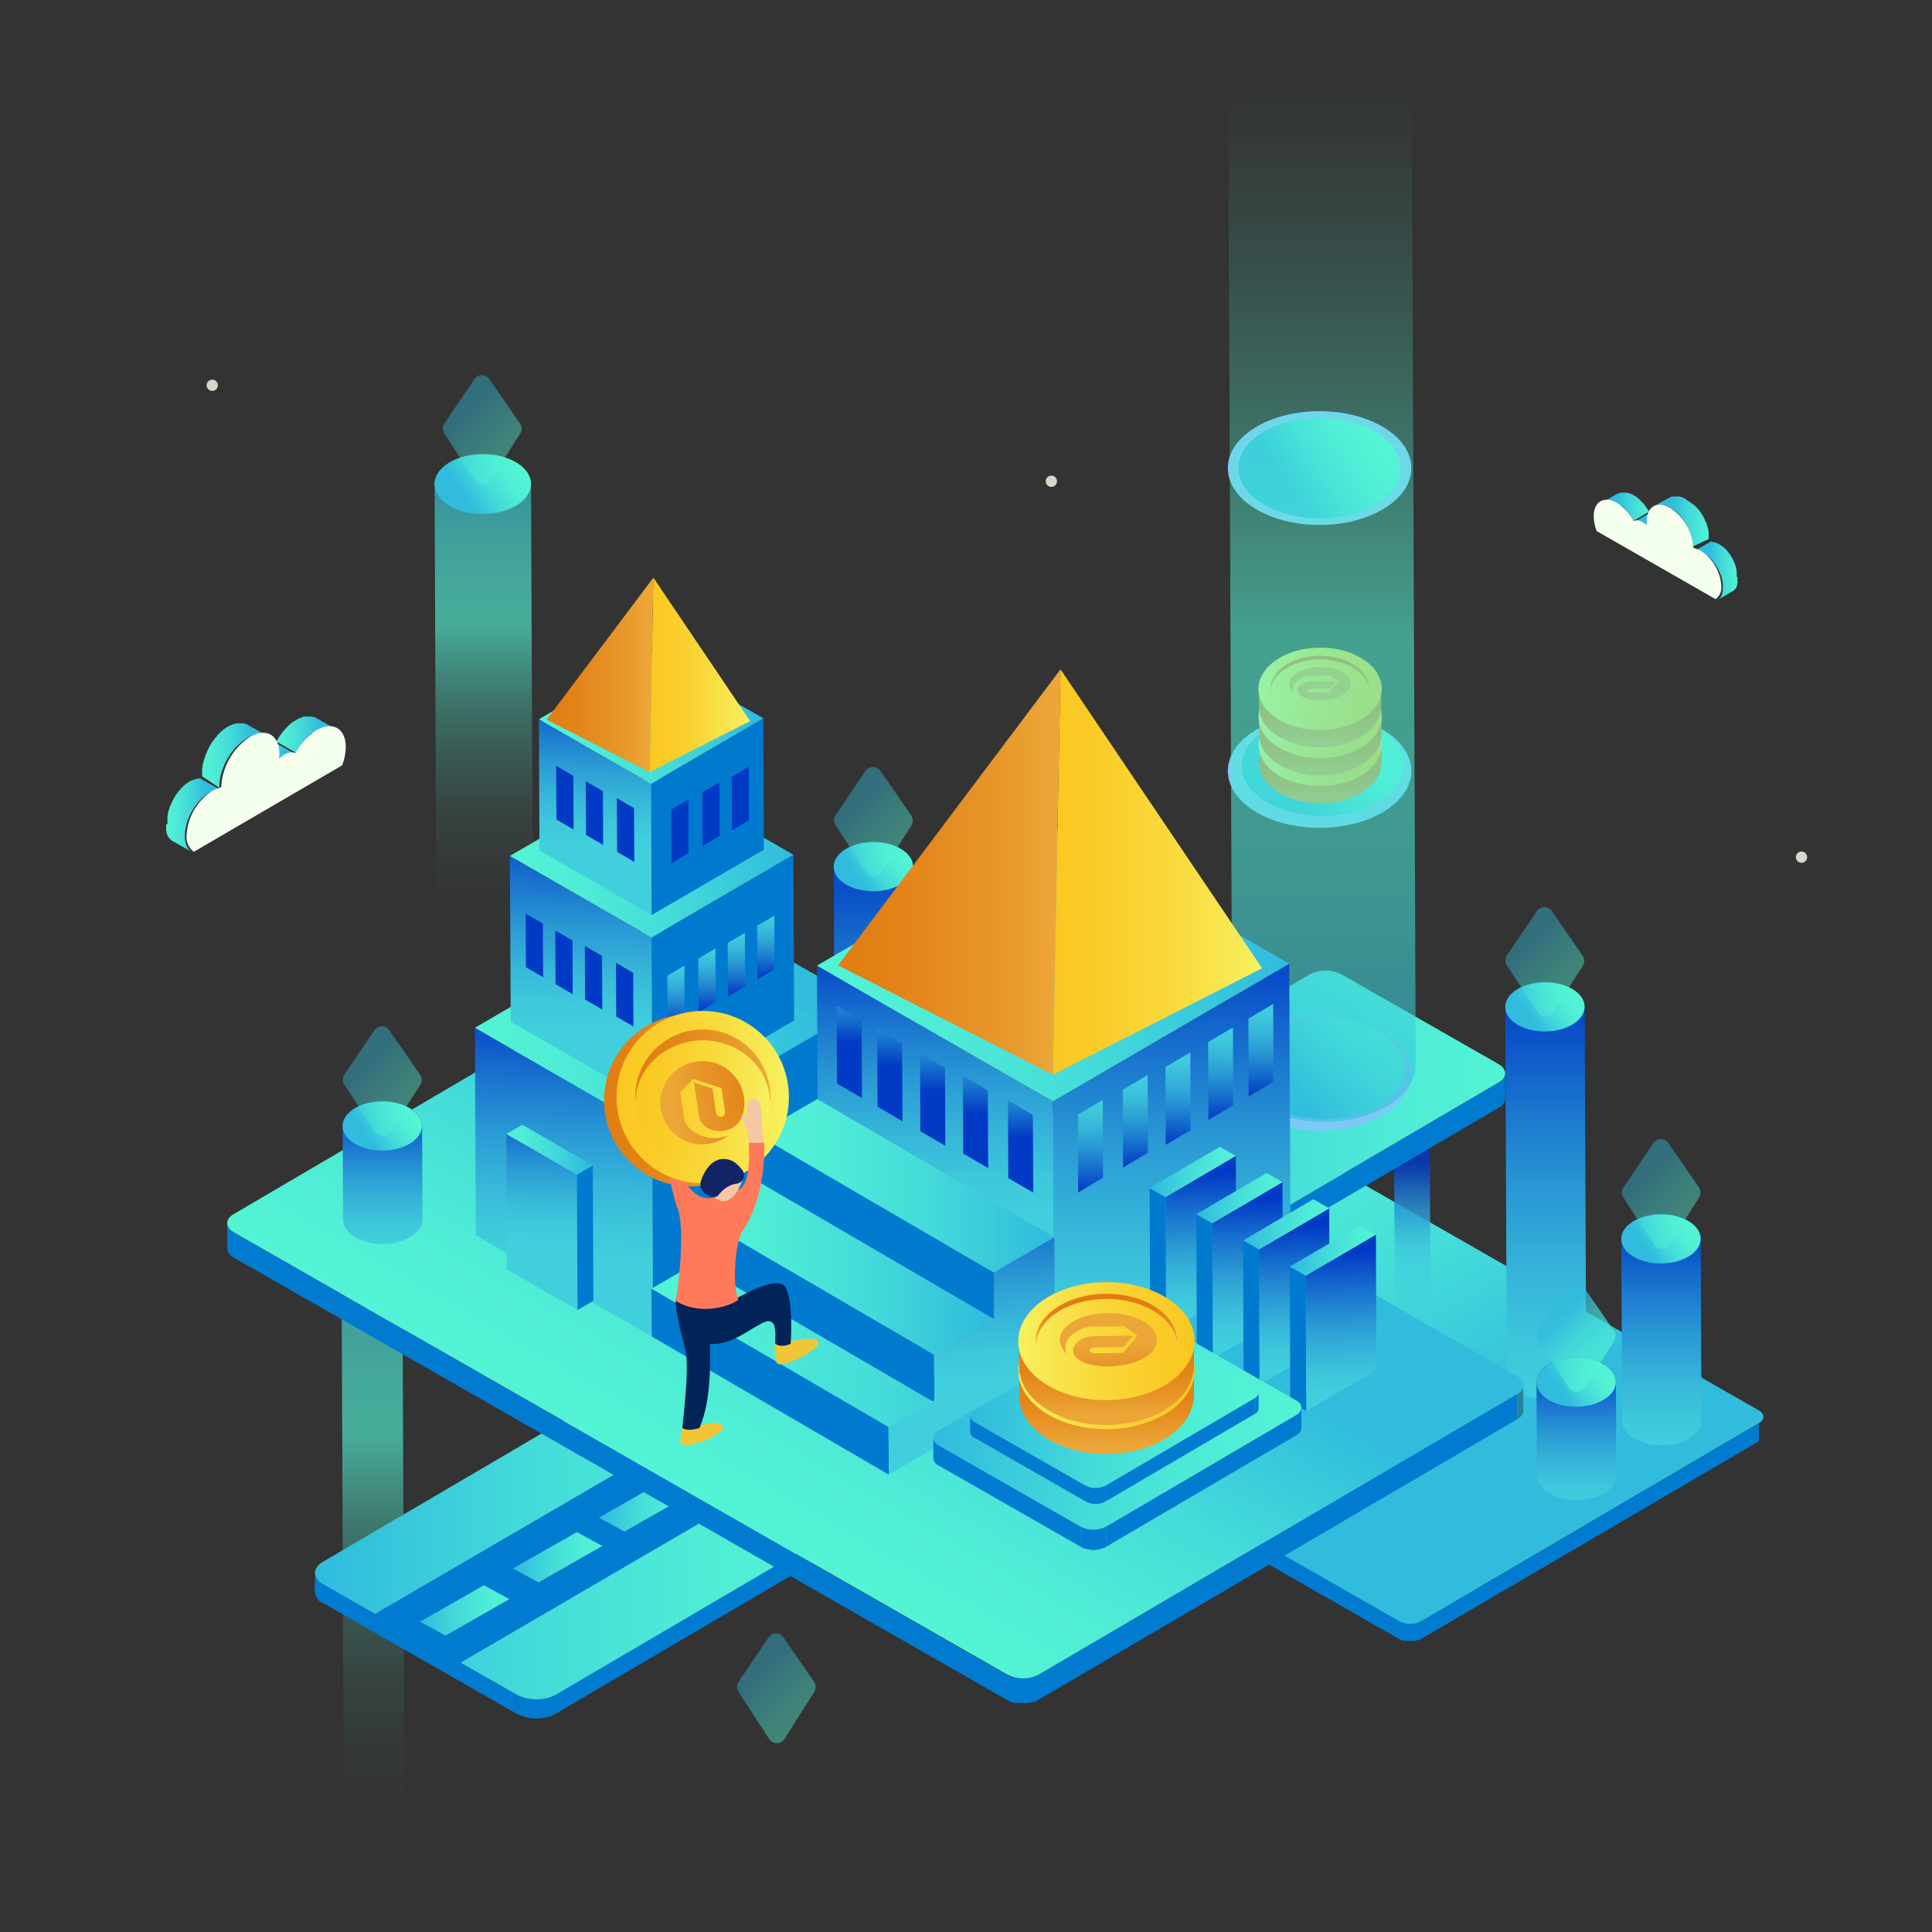 <svg id="图层_1" data-name="图层 1" xmlns="http://www.w3.org/2000/svg" xmlns:xlink="http://www.w3.org/1999/xlink" viewBox="0 0 500 500"><rect x="0" y="0" width="500" height="500" fill="#333333" stroke="none"/><defs><style>.cls-1{fill:none;}.cls-145,.cls-2{opacity:0.63;}.cls-13,.cls-144,.cls-145,.cls-147,.cls-148,.cls-158,.cls-16,.cls-19,.cls-2,.cls-22,.cls-37,.cls-58{isolation:isolate;}.cls-2{fill:url(#未命名的渐变);}.cls-3{fill:url(#未命名的渐变_2);}.cls-4{fill:#017bd0;}.cls-5{clip-path:url(#clip-path);}.cls-6{clip-path:url(#clip-path-2);}.cls-7{clip-path:url(#clip-path-3);}.cls-8{fill:url(#未命名的渐变_3);}.cls-9{fill:url(#未命名的渐变_4);}.cls-10{fill:url(#未命名的渐变_5);}.cls-11{fill:url(#未命名的渐变_6);}.cls-12{fill:url(#未命名的渐变_7);}.cls-13{opacity:0.83;fill:url(#未命名的渐变_8);}.cls-14{fill:url(#未命名的渐变_9);}.cls-15{fill:url(#未命名的渐变_10);}.cls-144,.cls-147,.cls-148,.cls-16,.cls-19,.cls-22{opacity:0.43;}.cls-16{fill:url(#未命名的渐变_11);}.cls-17{fill:url(#未命名的渐变_12);}.cls-18{fill:url(#未命名的渐变_13);}.cls-19{fill:url(#未命名的渐变_14);}.cls-20{fill:url(#未命名的渐变_15);}.cls-21{fill:url(#未命名的渐变_16);}.cls-22{fill:url(#未命名的渐变_17);}.cls-23{clip-path:url(#clip-path-4);}.cls-24{fill:#1d7185;}.cls-25{fill:#1e7589;}.cls-26{fill:#1f788d;}.cls-27{fill:#207c92;}.cls-28{fill:#218096;}.cls-29{fill:#22849b;}.cls-30{fill:#23879f;}.cls-31{clip-path:url(#clip-path-5);}.cls-32{clip-path:url(#clip-path-6);}.cls-33{clip-path:url(#clip-path-7);}.cls-34{fill:url(#未命名的渐变_18);}.cls-35{fill:url(#未命名的渐变_19);}.cls-36{fill:url(#未命名的渐变_20);}.cls-37{opacity:0.71;fill:url(#未命名的渐变_21);}.cls-38{fill:#7cc9f3;}.cls-39{fill:url(#未命名的渐变_22);}.cls-40{fill:url(#未命名的渐变_23);}.cls-41{fill:url(#未命名的渐变_24);}.cls-42{fill:url(#未命名的渐变_25);}.cls-43{fill:url(#未命名的渐变_26);}.cls-44{fill:url(#未命名的渐变_27);}.cls-45{fill:url(#未命名的渐变_28);}.cls-46{fill:url(#未命名的渐变_29);}.cls-47{fill:url(#未命名的渐变_30);}.cls-48{fill:url(#未命名的渐变_31);}.cls-49{fill:url(#未命名的渐变_32);}.cls-50{fill:url(#未命名的渐变_33);}.cls-51{fill:url(#未命名的渐变_34);}.cls-52{fill:url(#未命名的渐变_35);}.cls-53{fill:url(#未命名的渐变_36);}.cls-54{fill:url(#未命名的渐变_37);}.cls-55{fill:url(#未命名的渐变_38);}.cls-56{fill:url(#未命名的渐变_39);}.cls-57{fill:url(#未命名的渐变_40);}.cls-58{opacity:0.57;fill:url(#未命名的渐变_41);}.cls-59{fill:url(#未命名的渐变_42);}.cls-60{fill:url(#未命名的渐变_43);}.cls-61{fill:#007acf;}.cls-62{fill:url(#未命名的渐变_44);}.cls-63{fill:url(#未命名的渐变_45);}.cls-64{fill:url(#未命名的渐变_46);}.cls-65{fill:url(#未命名的渐变_47);}.cls-66{fill:url(#未命名的渐变_48);}.cls-67{fill:url(#未命名的渐变_49);}.cls-68{fill:url(#未命名的渐变_50);}.cls-69{fill:url(#未命名的渐变_51);}.cls-70{fill:url(#未命名的渐变_52);}.cls-71{fill:url(#未命名的渐变_53);}.cls-72{fill:url(#未命名的渐变_54);}.cls-73{fill:url(#未命名的渐变_55);}.cls-74{fill:url(#未命名的渐变_56);}.cls-75{fill:url(#未命名的渐变_57);}.cls-76{fill:url(#未命名的渐变_58);}.cls-77{fill:url(#未命名的渐变_59);}.cls-78{fill:url(#未命名的渐变_60);}.cls-79{fill:url(#未命名的渐变_61);}.cls-80{fill:url(#未命名的渐变_62);}.cls-81{fill:url(#未命名的渐变_63);}.cls-82{fill:url(#未命名的渐变_64);}.cls-83{fill:url(#未命名的渐变_65);}.cls-84{fill:url(#未命名的渐变_66);}.cls-85{fill:url(#未命名的渐变_67);}.cls-86{fill:url(#未命名的渐变_68);}.cls-87{fill:url(#未命名的渐变_69);}.cls-88{fill:url(#未命名的渐变_70);}.cls-89{fill:url(#未命名的渐变_71);}.cls-90{fill:url(#未命名的渐变_72);}.cls-91{fill:#03a8c0;}.cls-92{fill:#03bcd7;}.cls-93{fill:url(#未命名的渐变_73);}.cls-94{fill:url(#未命名的渐变_74);}.cls-95{fill:url(#未命名的渐变_75);}.cls-96{fill:url(#未命名的渐变_76);}.cls-97{fill:url(#未命名的渐变_77);}.cls-98{fill:url(#未命名的渐变_78);}.cls-99{fill:url(#未命名的渐变_79);}.cls-100{fill:url(#未命名的渐变_80);}.cls-101{fill:#f0c637;}.cls-102{fill:#f4c8a6;}.cls-103{fill:#022458;}.cls-104{fill:#ff7a5a;}.cls-105{fill:#122464;}.cls-106{fill:url(#未命名的渐变_81);}.cls-107{fill:url(#未命名的渐变_82);}.cls-108{fill:url(#未命名的渐变_83);}.cls-109{fill:url(#未命名的渐变_84);}.cls-110{fill:url(#未命名的渐变_85);}.cls-111{fill:url(#未命名的渐变_86);}.cls-112{fill:url(#未命名的渐变_87);}.cls-113{fill:url(#未命名的渐变_88);}.cls-114{clip-path:url(#clip-path-8);}.cls-115{clip-path:url(#clip-path-9);}.cls-116{clip-path:url(#clip-path-10);}.cls-117{fill:url(#未命名的渐变_89);}.cls-118{clip-path:url(#clip-path-11);}.cls-119{clip-path:url(#clip-path-12);}.cls-120{clip-path:url(#clip-path-13);}.cls-121{fill:url(#未命名的渐变_90);}.cls-122{fill:url(#未命名的渐变_91);}.cls-123{fill:url(#未命名的渐变_92);}.cls-124{fill:url(#未命名的渐变_93);}.cls-125{fill:url(#未命名的渐变_94);}.cls-126{fill:url(#未命名的渐变_95);}.cls-127{fill:url(#未命名的渐变_96);}.cls-128{fill:url(#未命名的渐变_97);}.cls-129{fill:url(#未命名的渐变_98);}.cls-130{fill:url(#未命名的渐变_99);}.cls-131{fill:url(#未命名的渐变_100);}.cls-132{fill:url(#未命名的渐变_101);}.cls-133{fill:url(#未命名的渐变_102);}.cls-134{fill:url(#未命名的渐变_103);}.cls-135{fill:url(#未命名的渐变_104);}.cls-136{fill:url(#未命名的渐变_105);}.cls-137{fill:url(#未命名的渐变_106);}.cls-138{fill:url(#未命名的渐变_107);}.cls-139{fill:url(#未命名的渐变_108);}.cls-140{fill:url(#未命名的渐变_109);}.cls-141{fill:url(#未命名的渐变_110);}.cls-142{fill:url(#未命名的渐变_111);}.cls-143{fill:url(#未命名的渐变_112);}.cls-144{fill:url(#未命名的渐变_113);}.cls-145{fill:url(#未命名的渐变_114);}.cls-146{fill:url(#未命名的渐变_115);}.cls-147{fill:url(#未命名的渐变_116);}.cls-148{fill:url(#未命名的渐变_117);}.cls-149{fill:url(#未命名的渐变_118);}.cls-150{fill:url(#未命名的渐变_119);}.cls-151{fill:url(#未命名的渐变_120);}.cls-152{fill:url(#未命名的渐变_121);}.cls-153,.cls-158{fill:#f5ffee;}.cls-154{fill:url(#未命名的渐变_122);}.cls-155{fill:url(#未命名的渐变_123);}.cls-156{fill:url(#未命名的渐变_124);}.cls-157{fill:url(#未命名的渐变_125);}.cls-158{opacity:0.81;}</style><linearGradient id="未命名的渐变" x1="88.51" y1="188.01" x2="88.51" y2="23.16" gradientTransform="matrix(1, 0, 0, -1, 8.45, 502.46)" gradientUnits="userSpaceOnUse"><stop offset="0.01" stop-color="#31bcdd"/><stop offset="0.14" stop-color="#44dbd9"/><stop offset="0.26" stop-color="#4fedd6"/><stop offset="0.34" stop-color="#53f4d5"/><stop offset="0.36" stop-color="#53f4d5" stop-opacity="0.95"/><stop offset="0.43" stop-color="#53f4d5" stop-opacity="0.73"/><stop offset="0.5" stop-color="#53f4d5" stop-opacity="0.53"/><stop offset="0.58" stop-color="#53f4d5" stop-opacity="0.37"/><stop offset="0.66" stop-color="#53f4d5" stop-opacity="0.24"/><stop offset="0.73" stop-color="#53f4d5" stop-opacity="0.13"/><stop offset="0.82" stop-color="#53f4d5" stop-opacity="0.06"/><stop offset="0.9" stop-color="#53f4d5" stop-opacity="0.01"/><stop offset="1" stop-color="#53f4d5" stop-opacity="0"/></linearGradient><linearGradient id="未命名的渐变_2" x1="83.14" y1="179.59" x2="93.3" y2="186.36" gradientTransform="matrix(1, 0, 0, -1, 7.72, 502.1)" gradientUnits="userSpaceOnUse"><stop offset="0.24" stop-color="#31bcdd"/><stop offset="0.55" stop-color="#44dbd9"/><stop offset="0.81" stop-color="#4fedd6"/><stop offset="1" stop-color="#53f4d5"/></linearGradient><clipPath id="clip-path"><path class="cls-1" d="M216.33,391.19v8.08a3.51,3.51,0,0,1-2.05,2.9v-8.08A3.51,3.51,0,0,0,216.33,391.19Z"/></clipPath><clipPath id="clip-path-2"><path class="cls-1" d="M81.52,412v-3.91c0,1.06.71-2,2.11-1.25v8.08A3.56,3.56,0,0,1,81.52,412Z"/></clipPath><clipPath id="clip-path-3"><path class="cls-1" d="M143.8,435.43v8.08a11,11,0,0,1-10,0v-8.07A11.08,11.08,0,0,0,143.8,435.43Z"/></clipPath><linearGradient id="未命名的渐变_3" x1="73.46" y1="101.17" x2="208.32" y2="101.17" gradientTransform="matrix(1, 0, 0, -1, 8.45, 502.46)" gradientUnits="userSpaceOnUse"><stop offset="0.01" stop-color="#31bcdd"/><stop offset="0.41" stop-color="#44dbd9"/><stop offset="0.76" stop-color="#4fedd6"/><stop offset="1" stop-color="#53f4d5"/></linearGradient><linearGradient id="未命名的渐变_4" x1="146.98" y1="111.97" x2="170.15" y2="111.97" xlink:href="#未命名的渐变_3"/><linearGradient id="未命名的渐变_5" x1="124.66" y1="98.9" x2="147.82" y2="98.9" xlink:href="#未命名的渐变_3"/><linearGradient id="未命名的渐变_6" x1="100.54" y1="85.23" x2="123.69" y2="85.23" xlink:href="#未命名的渐变_3"/><linearGradient id="未命名的渐变_7" x1="366.9" y1="85.61" x2="293.43" y2="212.86" gradientTransform="matrix(1, 0, 0, -1, 8.45, 502.46)" xlink:href="#未命名的渐变_2"/><linearGradient id="未命名的渐变_8" x1="357.79" y1="217.2" x2="357.79" y2="156.91" gradientTransform="matrix(1, 0, 0, -1, 7.71, 501.02)" gradientUnits="userSpaceOnUse"><stop offset="0" stop-color="#013ac5" stop-opacity="0"/><stop offset="0.04" stop-color="#013ac5" stop-opacity="0.22"/><stop offset="0.11" stop-color="#013ac5" stop-opacity="0.5"/><stop offset="0.17" stop-color="#013ac5" stop-opacity="0.71"/><stop offset="0.22" stop-color="#013ac5" stop-opacity="0.87"/><stop offset="0.26" stop-color="#013ac5" stop-opacity="0.97"/><stop offset="0.29" stop-color="#013ac5"/><stop offset="0.39" stop-color="#166ccd"/><stop offset="0.49" stop-color="#2997d4"/><stop offset="0.58" stop-color="#36b5d9"/><stop offset="0.65" stop-color="#3ec8dc"/><stop offset="0.7" stop-color="#41cfdd"/><stop offset="1" stop-color="#41cfdd" stop-opacity="0"/></linearGradient><linearGradient id="未命名的渐变_9" x1="392.36" y1="246.71" x2="392.36" y2="138.77" gradientTransform="matrix(1, 0, 0, -1, 8.45, 502.46)" gradientUnits="userSpaceOnUse"><stop offset="0" stop-color="#013ac5"/><stop offset="0.24" stop-color="#166ccd"/><stop offset="0.48" stop-color="#2997d4"/><stop offset="0.69" stop-color="#36b5d9"/><stop offset="0.87" stop-color="#3ec8dc"/><stop offset="1" stop-color="#41cfdd"/></linearGradient><linearGradient id="未命名的渐变_10" x1="385.4" y1="235.69" x2="398.67" y2="244.53" gradientTransform="matrix(1, 0, 0, -1, 7.49, 500.88)" xlink:href="#未命名的渐变_2"/><linearGradient id="未命名的渐变_11" x1="1102.07" y1="2568.12" x2="1102.07" y2="2551.34" gradientTransform="matrix(0.89, -0.9, -0.91, -0.9, 1741.04, 3550.91)" xlink:href="#未命名的渐变_2"/><linearGradient id="未命名的渐变_12" x1="218.72" y1="283.68" x2="218.72" y2="175.74" xlink:href="#未命名的渐变_9"/><linearGradient id="未命名的渐变_13" x1="211.76" y1="272.68" x2="225.02" y2="281.52" gradientTransform="matrix(1, 0, 0, -1, 7.34, 501.58)" xlink:href="#未命名的渐变_2"/><linearGradient id="未命名的渐变_14" x1="1025.98" y1="2684.42" x2="1025.98" y2="2667.64" gradientTransform="matrix(0.89, -0.9, -0.91, -0.9, 1741.04, 3550.91)" xlink:href="#未命名的渐变_2"/><linearGradient id="未命名的渐变_15" x1="422.15" y1="186.53" x2="422.15" y2="126.71" xlink:href="#未命名的渐变_9"/><linearGradient id="未命名的渐变_16" x1="415.2" y1="175.51" x2="428.46" y2="184.36" gradientTransform="matrix(1, 0, 0, -1, 7.73, 500.76)" xlink:href="#未命名的渐变_2"/><linearGradient id="未命名的渐变_17" x1="1085.2" y1="2518.44" x2="1085.2" y2="2501.66" gradientTransform="matrix(0.89, -0.9, -0.91, -0.9, 1741.04, 3550.91)" xlink:href="#未命名的渐变_2"/><clipPath id="clip-path-4"><path class="cls-1" d="M394.26,358.44V365a2.86,2.86,0,0,1-1.67,2.35V360.8A2.87,2.87,0,0,0,394.26,358.44Z"/></clipPath><clipPath id="clip-path-5"><path class="cls-1" d="M389.54,277.76v6.55a2.86,2.86,0,0,1-1.66,2.35v-6.55A2.88,2.88,0,0,0,389.54,277.76Z"/></clipPath><clipPath id="clip-path-6"><path class="cls-1" d="M280.15,294.6v-6.55a2.91,2.91,0,0,0,1.72,2.37V297A2.87,2.87,0,0,1,280.15,294.6Z"/></clipPath><clipPath id="clip-path-7"><path class="cls-1" d="M330.68,313.65v6.56a9,9,0,0,1-8.14,0v-6.55A9,9,0,0,0,330.68,313.65Z"/></clipPath><linearGradient id="未命名的渐变_18" x1="272.55" y1="218.25" x2="381.98" y2="218.25" xlink:href="#未命名的渐变_3"/><linearGradient id="未命名的渐变_19" x1="400.05" y1="149.55" x2="400.05" y2="112.65" xlink:href="#未命名的渐变_9"/><linearGradient id="未命名的渐变_20" x1="393.09" y1="138.53" x2="406.35" y2="147.38" gradientTransform="matrix(1, 0, 0, -1, 7.89, 500.84)" xlink:href="#未命名的渐变_2"/><linearGradient id="未命名的渐变_21" x1="1052.27" y1="2510.23" x2="1052.27" y2="2493.45" gradientTransform="matrix(0.89, -0.9, -0.91, -0.9, 1741.04, 3550.91)" xlink:href="#未命名的渐变_2"/><linearGradient id="未命名的渐变_22" x1="324.8" y1="373.16" x2="351.87" y2="391.21" gradientTransform="matrix(1, 0, 0, -1, 2.57, 503.73)" xlink:href="#未命名的渐变_2"/><linearGradient id="未命名的渐变_23" x1="320.91" y1="293.54" x2="347.98" y2="311.59" gradientTransform="matrix(1, 0, 0, -1, 7.25, 501.11)" xlink:href="#未命名的渐变_2"/><linearGradient id="未命名的渐变_24" x1="320.92" y1="215.16" x2="347.99" y2="233.2" gradientTransform="matrix(1, 0, 0, -1, 7.55, 501.12)" xlink:href="#未命名的渐变_2"/><linearGradient id="未命名的渐变_25" x1="305.26" y1="295.43" x2="305.26" y2="307.51" gradientTransform="matrix(1, 0, 0, -1, 37.67, 502.34)" gradientUnits="userSpaceOnUse"><stop offset="0" stop-color="#eca738"/><stop offset="0.3" stop-color="#e79528"/><stop offset="0.71" stop-color="#e38318"/><stop offset="1" stop-color="#e17c12"/></linearGradient><linearGradient id="未命名的渐变_26" x1="289.3" y1="308.36" x2="321.22" y2="308.36" gradientTransform="matrix(1, 0, 0, -1, 37.67, 502.34)" gradientUnits="userSpaceOnUse"><stop offset="0.01" stop-color="#f7f05d"/><stop offset="0.05" stop-color="#f7ed59"/><stop offset="0.44" stop-color="#f9d83a"/><stop offset="0.77" stop-color="#facc28"/><stop offset="1" stop-color="#fac721"/></linearGradient><linearGradient id="未命名的渐变_27" x1="305.22" y1="309.21" x2="305.22" y2="316.3" xlink:href="#未命名的渐变_25"/><linearGradient id="未命名的渐变_28" x1="328.16" y1="309.4" x2="328.16" y2="314.16" gradientTransform="matrix(1, 0, 0, -1, 8.45, 502.46)" xlink:href="#未命名的渐变_25"/><linearGradient id="未命名的渐变_29" x1="333.07" y1="305.54" x2="333.07" y2="311.36" gradientTransform="matrix(1, 0, 0, -1, 8.45, 502.46)" xlink:href="#未命名的渐变_25"/><linearGradient id="未命名的渐变_30" x1="339.61" y1="301.48" x2="339.61" y2="307.3" gradientTransform="matrix(1, 0, 0, -1, 8.45, 502.46)" xlink:href="#未命名的渐变_25"/><linearGradient id="未命名的渐变_31" x1="305.28" y1="302.66" x2="305.28" y2="314.74" xlink:href="#未命名的渐变_25"/><linearGradient id="未命名的渐变_32" x1="289.29" y1="315.59" x2="321.22" y2="315.59" xlink:href="#未命名的渐变_26"/><linearGradient id="未命名的渐变_33" x1="305.22" y1="316.44" x2="305.22" y2="323.53" xlink:href="#未命名的渐变_25"/><linearGradient id="未命名的渐变_34" x1="328.17" y1="316.64" x2="328.17" y2="321.39" gradientTransform="matrix(1, 0, 0, -1, 8.45, 502.46)" xlink:href="#未命名的渐变_25"/><linearGradient id="未命名的渐变_35" x1="333.07" y1="312.78" x2="333.07" y2="318.6" gradientTransform="matrix(1, 0, 0, -1, 8.45, 502.46)" xlink:href="#未命名的渐变_25"/><linearGradient id="未命名的渐变_36" x1="339.61" y1="308.72" x2="339.61" y2="314.53" gradientTransform="matrix(1, 0, 0, -1, 8.45, 502.46)" xlink:href="#未命名的渐变_25"/><linearGradient id="未命名的渐变_37" x1="305.24" y1="309.9" x2="305.24" y2="321.98" xlink:href="#未命名的渐变_25"/><linearGradient id="未命名的渐变_38" x1="289.29" y1="322.83" x2="321.21" y2="322.83" xlink:href="#未命名的渐变_26"/><linearGradient id="未命名的渐变_39" x1="305.22" y1="323.68" x2="305.22" y2="330.77" xlink:href="#未命名的渐变_25"/><linearGradient id="未命名的渐变_40" x1="777.15" y1="1475.61" x2="789.02" y2="1475.61" gradientTransform="matrix(0.02, 1, 1, -0.02, -1152.76, -567.26)" xlink:href="#未命名的渐变_25"/><linearGradient id="未命名的渐变_41" x1="335.09" y1="210.79" x2="335.09" y2="484.92" gradientTransform="matrix(1, 0, 0, -1, 8.45, 502.46)" gradientUnits="userSpaceOnUse"><stop offset="0.01" stop-color="#31bcdd"/><stop offset="0.19" stop-color="#44dbd9"/><stop offset="0.35" stop-color="#4fedd6"/><stop offset="0.46" stop-color="#53f4d5"/><stop offset="0.51" stop-color="#53f4d5" stop-opacity="0.88"/><stop offset="0.65" stop-color="#53f4d5" stop-opacity="0.57"/><stop offset="0.77" stop-color="#53f4d5" stop-opacity="0.33"/><stop offset="0.87" stop-color="#53f4d5" stop-opacity="0.15"/><stop offset="0.95" stop-color="#53f4d5" stop-opacity="0.04"/><stop offset="1" stop-color="#53f4d5" stop-opacity="0"/></linearGradient><linearGradient id="未命名的渐变_42" x1="251.89" y1="221.51" x2="185.58" y2="106.66" gradientTransform="matrix(1, 0, 0, -1, 8.45, 502.46)" xlink:href="#未命名的渐变_2"/><linearGradient id="未命名的渐变_43" x1="3190.32" y1="226.38" x2="3192.73" y2="161.27" gradientTransform="translate(3337.95 487.61) rotate(180)" xlink:href="#未命名的渐变_9"/><linearGradient id="未命名的渐变_44" x1="3124.31" y1="221.81" x2="3216.16" y2="221.81" gradientTransform="translate(3337.95 487.61) rotate(180)" xlink:href="#未命名的渐变_3"/><linearGradient id="未命名的渐变_45" x1="3186.12" y1="273" x2="3188.04" y2="220.99" gradientTransform="translate(3337.95 487.61) rotate(180)" xlink:href="#未命名的渐变_9"/><linearGradient id="未命名的渐变_46" x1="3133.55" y1="266.25" x2="3206.91" y2="266.25" gradientTransform="translate(3337.95 487.61) rotate(180)" xlink:href="#未命名的渐变_3"/><linearGradient id="未命名的渐变_47" x1="3196.5" y1="203.62" x2="3197.88" y2="166.39" gradientTransform="translate(3337.95 487.61) rotate(180)" xlink:href="#未命名的渐变_9"/><linearGradient id="未命名的渐变_48" x1="3185.79" y1="190.07" x2="3208.12" y2="190.07" gradientTransform="translate(3337.95 487.61) rotate(180)" xlink:href="#未命名的渐变_3"/><linearGradient id="未命名的渐变_49" x1="3182.64" y1="310.14" x2="3184.17" y2="268.95" gradientTransform="translate(3337.95 487.61) rotate(180)" xlink:href="#未命名的渐变_9"/><linearGradient id="未命名的渐变_50" x1="3141.18" y1="301.58" x2="3199.27" y2="301.58" gradientTransform="translate(3337.95 487.61) rotate(180)" xlink:href="#未命名的渐变_3"/><linearGradient id="未命名的渐变_51" x1="3172.6" y1="278.78" x2="3166.56" y2="289.23" gradientTransform="translate(3337.95 487.61) rotate(180)" xlink:href="#未命名的渐变_9"/><linearGradient id="未命名的渐变_52" x1="3180.63" y1="283.2" x2="3174.59" y2="293.65" gradientTransform="translate(3337.95 487.61) rotate(180)" xlink:href="#未命名的渐变_9"/><linearGradient id="未命名的渐变_53" x1="3188.27" y1="287.23" x2="3182.24" y2="297.68" gradientTransform="translate(3337.95 487.61) rotate(180)" xlink:href="#未命名的渐变_9"/><linearGradient id="未命名的渐变_54" x1="3161.98" y1="279.61" x2="3161.98" y2="296.11" gradientTransform="translate(3337.95 487.61) rotate(180)" xlink:href="#未命名的渐变_9"/><linearGradient id="未命名的渐变_55" x1="3153.96" y1="284.03" x2="3153.96" y2="300.55" gradientTransform="translate(3337.95 487.61) rotate(180)" xlink:href="#未命名的渐变_9"/><linearGradient id="未命名的渐变_56" x1="3146.34" y1="288.05" x2="3146.34" y2="304.57" gradientTransform="translate(3337.95 487.61) rotate(180)" xlink:href="#未命名的渐变_9"/><linearGradient id="未命名的渐变_57" x1="3176.28" y1="237.4" x2="3176.28" y2="253.91" gradientTransform="translate(3337.95 487.61) rotate(180)" xlink:href="#未命名的渐变_9"/><linearGradient id="未命名的渐变_58" x1="3184.33" y1="241.82" x2="3184.33" y2="258.33" gradientTransform="translate(3337.95 487.61) rotate(180)" xlink:href="#未命名的渐变_9"/><linearGradient id="未命名的渐变_59" x1="3191.99" y1="245.84" x2="3191.99" y2="262.35" gradientTransform="translate(3337.95 487.61) rotate(180)" xlink:href="#未命名的渐变_9"/><linearGradient id="未命名的渐变_60" x1="3199.64" y1="250.26" x2="3199.64" y2="266.77" gradientTransform="translate(3337.95 487.61) rotate(180)" xlink:href="#未命名的渐变_9"/><linearGradient id="未命名的渐变_61" x1="-149.04" y1="235.34" x2="-149.04" y2="251.85" gradientTransform="matrix(1, 0, 0, -1, 324.95, 501.17)" xlink:href="#未命名的渐变_9"/><linearGradient id="未命名的渐变_62" x1="-140.99" y1="239.76" x2="-140.99" y2="256.27" gradientTransform="matrix(1, 0, 0, -1, 324.95, 501.17)" xlink:href="#未命名的渐变_9"/><linearGradient id="未命名的渐变_63" x1="-133.36" y1="243.78" x2="-133.36" y2="260.29" gradientTransform="matrix(1, 0, 0, -1, 324.95, 501.17)" xlink:href="#未命名的渐变_9"/><linearGradient id="未命名的渐变_64" x1="-125.72" y1="248.21" x2="-125.72" y2="264.71" gradientTransform="matrix(1, 0, 0, -1, 324.95, 501.17)" xlink:href="#未命名的渐变_9"/><linearGradient id="未命名的渐变_65" x1="3095.82" y1="243.37" x2="3095.82" y2="172.59" gradientTransform="translate(3337.95 487.61) rotate(180)" xlink:href="#未命名的渐变_9"/><linearGradient id="未命名的渐变_66" x1="3034.71" y1="244.35" x2="3034.71" y2="138.07" gradientTransform="translate(3337.95 487.61) rotate(180)" xlink:href="#未命名的渐变_9"/><linearGradient id="未命名的渐变_67" x1="3005.35" y1="237.96" x2="3127.57" y2="237.96" gradientTransform="translate(3337.95 487.61) rotate(180)" xlink:href="#未命名的渐变_3"/><linearGradient id="未命名的渐变_68" x1="3012.37" y1="261.93" x2="3066.63" y2="261.93" gradientTransform="translate(3337.95 487.61) rotate(180)" xlink:href="#未命名的渐变_26"/><linearGradient id="未命名的渐变_69" x1="3064.22" y1="261.93" x2="3122.1" y2="261.93" gradientTransform="translate(3337.95 487.61) rotate(180)" xlink:href="#未命名的渐变_25"/><linearGradient id="未命名的渐变_70" x1="3144.61" y1="312.95" x2="3170.65" y2="312.95" gradientTransform="translate(3337.95 487.61) rotate(180)" xlink:href="#未命名的渐变_26"/><linearGradient id="未命名的渐变_71" x1="3169.49" y1="312.95" x2="3197.27" y2="312.95" gradientTransform="translate(3337.95 487.61) rotate(180)" xlink:href="#未命名的渐变_25"/><linearGradient id="未命名的渐变_72" x1="3066.43" y1="148.74" x2="3170.78" y2="148.74" gradientTransform="translate(3337.95 487.61) rotate(180)" xlink:href="#未命名的渐变_3"/><linearGradient id="未命名的渐变_73" x1="3066.43" y1="180.73" x2="3143.33" y2="180.73" gradientTransform="translate(3337.95 487.61) rotate(180)" xlink:href="#未命名的渐变_3"/><linearGradient id="未命名的渐变_74" x1="3089.99" y1="181.43" x2="3085.98" y2="129.98" gradientTransform="translate(3337.95 487.61) rotate(180)" xlink:href="#未命名的渐变_9"/><linearGradient id="未命名的渐变_75" x1="3081.97" y1="159.48" x2="3158.87" y2="159.48" gradientTransform="translate(3337.95 487.61) rotate(180)" xlink:href="#未命名的渐变_3"/><linearGradient id="未命名的渐变_76" x1="3138.18" y1="202.85" x2="3182.8" y2="202.85" gradientTransform="translate(3337.95 487.61) rotate(180)" xlink:href="#未命名的渐变_25"/><linearGradient id="未命名的渐变_77" x1="3134.96" y1="203.67" x2="3179.58" y2="203.67" gradientTransform="translate(3337.95 487.61) rotate(180)" xlink:href="#未命名的渐变_26"/><linearGradient id="未命名的渐变_78" x1="3139.79" y1="211.68" x2="3174.79" y2="211.68" gradientTransform="translate(3337.95 487.61) rotate(180)" xlink:href="#未命名的渐变_25"/><linearGradient id="未命名的渐变_79" x1="3143.67" y1="216.4" x2="3178.64" y2="216.4" gradientTransform="translate(3343.01 501.75) rotate(180)" xlink:href="#未命名的渐变_26"/><linearGradient id="未命名的渐变_80" x1="29.81" y1="181.65" x2="59.04" y2="181.65" gradientTransform="matrix(0.99, -0.14, -0.14, -0.99, 169.91, 470.7)" xlink:href="#未命名的渐变_25"/><linearGradient id="未命名的渐变_81" x1="-362.55" y1="196.02" x2="-361.18" y2="158.79" gradientTransform="matrix(1, 0, 0, -1, 673.45, 499.75)" xlink:href="#未命名的渐变_9"/><linearGradient id="未命名的渐变_82" x1="-375.15" y1="197.91" x2="-352.82" y2="197.91" gradientTransform="matrix(1, 0, 0, -1, 673.45, 499.75)" xlink:href="#未命名的渐变_3"/><linearGradient id="未命名的渐变_83" x1="-350.5" y1="189.19" x2="-349.12" y2="151.96" gradientTransform="matrix(1, 0, 0, -1, 673.45, 499.75)" xlink:href="#未命名的渐变_9"/><linearGradient id="未命名的渐变_84" x1="-363.09" y1="191.08" x2="-340.76" y2="191.08" gradientTransform="matrix(1, 0, 0, -1, 673.45, 499.75)" xlink:href="#未命名的渐变_3"/><linearGradient id="未命名的渐变_85" x1="-338.44" y1="182.35" x2="-337.06" y2="145.13" gradientTransform="matrix(1, 0, 0, -1, 673.45, 499.75)" xlink:href="#未命名的渐变_9"/><linearGradient id="未命名的渐变_86" x1="-351.02" y1="184.25" x2="-328.7" y2="184.25" gradientTransform="matrix(1, 0, 0, -1, 673.45, 499.75)" xlink:href="#未命名的渐变_3"/><linearGradient id="未命名的渐变_87" x1="-326.37" y1="175.52" x2="-324.99" y2="138.29" gradientTransform="matrix(1, 0, 0, -1, 673.45, 499.75)" xlink:href="#未命名的渐变_9"/><linearGradient id="未命名的渐变_88" x1="-338.97" y1="177.41" x2="-316.64" y2="177.41" gradientTransform="matrix(1, 0, 0, -1, 673.45, 499.75)" xlink:href="#未命名的渐变_3"/><clipPath id="clip-path-8"><path class="cls-1" d="M336.81,364.32v5.23a2.3,2.3,0,0,1-1.33,1.88V366.2A2.28,2.28,0,0,0,336.81,364.32Z"/></clipPath><clipPath id="clip-path-9"><path class="cls-1" d="M241.57,377.39v-5.23a2.31,2.31,0,0,0,1.36,1.89v5.23A2.31,2.31,0,0,1,241.57,377.39Z"/></clipPath><clipPath id="clip-path-10"><path class="cls-1" d="M286.25,395.08v5.23a7.18,7.18,0,0,1-6.51,0V395.1A7.18,7.18,0,0,0,286.25,395.08Z"/></clipPath><linearGradient id="未命名的渐变_89" x1="233.6" y1="133.1" x2="328.9" y2="133.1" xlink:href="#未命名的渐变_3"/><clipPath id="clip-path-11"><path class="cls-1" d="M325.7,360.39v4.1a1.8,1.8,0,0,1-1,1.47v-4.1A1.8,1.8,0,0,0,325.7,360.39Z"/></clipPath><clipPath id="clip-path-12"><path class="cls-1" d="M251.13,370.62v-4.09A1.83,1.83,0,0,0,252.2,368v4.09A1.78,1.78,0,0,1,251.13,370.62Z"/></clipPath><clipPath id="clip-path-13"><path class="cls-1" d="M286.11,384.47v4.1a5.59,5.59,0,0,1-5.1,0v-4.1A5.59,5.59,0,0,0,286.11,384.47Z"/></clipPath><linearGradient id="未命名的渐变_90" x1="243.21" y1="137.88" x2="317.81" y2="137.88" xlink:href="#未命名的渐变_3"/><linearGradient id="未命名的渐变_91" x1="249.29" y1="128.26" x2="249.29" y2="145.52" xlink:href="#未命名的渐变_25"/><linearGradient id="未命名的渐变_92" x1="226.46" y1="146.73" x2="272.12" y2="146.73" xlink:href="#未命名的渐变_26"/><linearGradient id="未命名的渐变_93" x1="249.29" y1="147.96" x2="249.29" y2="158.1" xlink:href="#未命名的渐变_25"/><linearGradient id="未命名的渐变_94" x1="269.5" y1="148.24" x2="269.5" y2="155.04" gradientTransform="matrix(1, 0, 0, -1, 8.45, 502.46)" xlink:href="#未命名的渐变_25"/><linearGradient id="未命名的渐变_95" x1="276.51" y1="142.72" x2="276.51" y2="151.04" gradientTransform="matrix(1, 0, 0, -1, 8.45, 502.46)" xlink:href="#未命名的渐变_25"/><linearGradient id="未命名的渐变_96" x1="285.86" y1="136.91" x2="285.86" y2="145.22" gradientTransform="matrix(1, 0, 0, -1, 8.45, 502.46)" xlink:href="#未命名的渐变_25"/><linearGradient id="未命名的渐变_97" x1="249.3" y1="135.76" x2="249.3" y2="153.03" xlink:href="#未命名的渐变_25"/><linearGradient id="未命名的渐变_98" x1="226.46" y1="154.25" x2="272.12" y2="154.25" xlink:href="#未命名的渐变_26"/><linearGradient id="未命名的渐变_99" x1="249.25" y1="155.46" x2="249.25" y2="165.6" xlink:href="#未命名的渐变_25"/><linearGradient id="未命名的渐变_100" x1="943.4" y1="1416.67" x2="962.26" y2="1416.67" gradientTransform="matrix(0.02, 1, 1, -0.02, -1152.76, -567.26)" xlink:href="#未命名的渐变_25"/><linearGradient id="未命名的渐变_101" x1="-41.92" y1="192.74" x2="-41.92" y2="216.65" gradientTransform="matrix(1, 0, 0, -1, 324.95, 501.17)" xlink:href="#未命名的渐变_9"/><linearGradient id="未命名的渐变_102" x1="-30.28" y1="199.15" x2="-30.28" y2="223.07" gradientTransform="matrix(1, 0, 0, -1, 324.95, 501.17)" xlink:href="#未命名的渐变_9"/><linearGradient id="未命名的渐变_103" x1="-19.21" y1="204.97" x2="-19.21" y2="228.88" gradientTransform="matrix(1, 0, 0, -1, 324.95, 501.17)" xlink:href="#未命名的渐变_9"/><linearGradient id="未命名的渐变_104" x1="-8.15" y1="211.37" x2="-8.15" y2="235.29" gradientTransform="matrix(1, 0, 0, -1, 324.95, 501.17)" xlink:href="#未命名的渐变_9"/><linearGradient id="未命名的渐变_105" x1="2.3" y1="217.41" x2="2.3" y2="241.33" gradientTransform="matrix(1, 0, 0, -1, 324.95, 501.17)" xlink:href="#未命名的渐变_9"/><linearGradient id="未命名的渐变_106" x1="2878.8" y1="193.99" x2="2878.8" y2="217.9" gradientTransform="translate(3142.94 488.41) rotate(180)" xlink:href="#未命名的渐变_9"/><linearGradient id="未命名的渐变_107" x1="2890.47" y1="200.39" x2="2890.47" y2="224.31" gradientTransform="translate(3142.94 488.41) rotate(180)" xlink:href="#未命名的渐变_9"/><linearGradient id="未命名的渐变_108" x1="2901.56" y1="206.22" x2="2901.56" y2="230.11" gradientTransform="translate(3142.94 488.41) rotate(180)" xlink:href="#未命名的渐变_9"/><linearGradient id="未命名的渐变_109" x1="2912.65" y1="212.62" x2="2912.65" y2="236.54" gradientTransform="translate(3142.94 488.41) rotate(180)" xlink:href="#未命名的渐变_9"/><linearGradient id="未命名的渐变_110" x1="2923.13" y1="218.65" x2="2923.13" y2="242.57" gradientTransform="translate(3142.94 488.41) rotate(180)" xlink:href="#未命名的渐变_9"/><linearGradient id="未命名的渐变_111" x1="91.35" y1="217.07" x2="91.35" y2="180.16" xlink:href="#未命名的渐变_9"/><linearGradient id="未命名的渐变_112" x1="84.39" y1="206.07" x2="97.65" y2="214.91" gradientTransform="matrix(1, 0, 0, -1, 7.61, 502.09)" xlink:href="#未命名的渐变_2"/><linearGradient id="未命名的渐变_113" x1="917.97" y1="2717.98" x2="917.97" y2="2701.18" gradientTransform="matrix(0.89, -0.9, -0.91, -0.9, 1741.04, 3550.91)" xlink:href="#未命名的渐变_2"/><linearGradient id="未命名的渐变_114" x1="118.02" y1="384.46" x2="118.02" y2="257.67" xlink:href="#未命名的渐变"/><linearGradient id="未命名的渐变_115" x1="109.57" y1="371.09" x2="125.69" y2="381.84" gradientTransform="matrix(1, 0, 0, -1, 6.95, 501.98)" xlink:href="#未命名的渐变_2"/><linearGradient id="未命名的渐变_116" x1="886.69" y1="2575.04" x2="886.69" y2="2558.26" gradientTransform="matrix(0.89, -0.9, -0.91, -0.9, 1741.04, 3550.91)" xlink:href="#未命名的渐变_2"/><linearGradient id="未命名的渐变_117" x1="1026.52" y1="2796.33" x2="1026.52" y2="2779.54" gradientTransform="matrix(0.89, -0.9, -0.91, -0.9, 1741.04, 3550.91)" xlink:href="#未命名的渐变_2"/><linearGradient id="未命名的渐变_118" x1="407.26" y1="369.73" x2="419.85" y2="369.73" gradientTransform="matrix(1, 0, 0, -1, 8.45, 502.46)" xlink:href="#未命名的渐变_2"/><linearGradient id="未命名的渐变_119" x1="415.91" y1="366.45" x2="423.24" y2="366.45" gradientTransform="matrix(1, 0, 0, -1, 8.45, 502.46)" xlink:href="#未命名的渐变_2"/><linearGradient id="未命名的渐变_120" x1="420.98" y1="365.77" x2="435.21" y2="365.77" gradientTransform="matrix(1, 0, 0, -1, 8.45, 502.46)" xlink:href="#未命名的渐变_2"/><linearGradient id="未命名的渐变_121" x1="431.27" y1="353.04" x2="442.4" y2="353.04" gradientTransform="matrix(1, 0, 0, -1, 8.45, 502.46)" xlink:href="#未命名的渐变_2"/><linearGradient id="未命名的渐变_122" x1="1717.07" y1="303.76" x2="1732.84" y2="303.76" gradientTransform="translate(1803.54 493.86) rotate(180)" xlink:href="#未命名的渐变_2"/><linearGradient id="未命名的渐变_123" x1="1727.9" y1="299.65" x2="1737.09" y2="299.65" gradientTransform="translate(1803.54 493.86) rotate(180)" xlink:href="#未命名的渐变_2"/><linearGradient id="未命名的渐变_124" x1="1734.27" y1="298.31" x2="1752.09" y2="298.31" gradientTransform="translate(1803.54 493.86) rotate(180)" xlink:href="#未命名的渐变_2"/><linearGradient id="未命名的渐变_125" x1="1747.14" y1="282.97" x2="1761.09" y2="282.97" gradientTransform="translate(1803.54 493.86) rotate(180)" xlink:href="#未命名的渐变_2"/></defs><title>sell to us</title><path class="cls-2" d="M104.05,318.84c-.09-2.65-3.59-4.76-7.88-4.75s-7.76,2.17-7.83,4.81h0L89,474h0v.1c0,2.69,3.54,4.86,7.89,4.84s7.85-2.22,7.84-4.91v-.1h0l-.63-155.1Z"/><ellipse class="cls-3" cx="96.17" cy="318.97" rx="7.86" ry="4.88" transform="translate(-1.28 0.39) rotate(-0.23)"/><path class="cls-4" d="M216.33,391.19v8.08a3.51,3.51,0,0,1-2.05,2.9v-8.08A3.51,3.51,0,0,0,216.33,391.19Z"/><g class="cls-5"><path class="cls-4" d="M216.33,391.26v8.07a2.87,2.87,0,0,1-.05.41v-8.08a2.73,2.73,0,0,0,.05-.4"/><path class="cls-4" d="M216.28,391.66v8.08a1.82,1.82,0,0,1-.11.4v-8.07a1.91,1.91,0,0,0,.11-.41"/><path class="cls-4" d="M216.17,392.07v8.07a2.17,2.17,0,0,1-.19.41v-8.08a2.09,2.09,0,0,0,.19-.4"/><path class="cls-4" d="M216,392.47v8.08a3.07,3.07,0,0,1-.28.42v-8.08a2.36,2.36,0,0,0,.28-.42"/><path class="cls-4" d="M215.7,392.89V401a5,5,0,0,1-.44.48V393.4a4,4,0,0,0,.44-.48"/><path class="cls-4" d="M215.26,393.37v8.08a5.34,5.34,0,0,1-.9.66V394a4.9,4.9,0,0,0,.9-.67"/><path class="cls-4" d="M214.36,394v8.07l-.08.06v-8.08h.08"/></g><path class="cls-4" d="M81.52,412v-3.91c0,1.06.71-2,2.11-1.25v8.08A3.56,3.56,0,0,1,81.52,412Z"/><g class="cls-6"><path class="cls-4" d="M83.62,406.8v8.08a3.56,3.56,0,0,1-2.1-2.88v-3.91c0,1.06.71-2,2.11-1.25"/></g><polygon class="cls-4" points="214.28 394.09 214.29 402.17 143.81 443.51 143.8 435.43 214.28 394.09"/><polygon class="cls-4" points="133.76 435.48 133.77 443.55 83.63 414.88 83.62 406.8 133.76 435.48"/><path class="cls-4" d="M143.8,435.43v8.08a11,11,0,0,1-10,0v-8.07A11.08,11.08,0,0,0,143.8,435.43Z"/><g class="cls-7"><path class="cls-4" d="M143.8,435.43v8.08a7.49,7.49,0,0,1-1.56.69v-8.07a8.37,8.37,0,0,0,1.56-.7"/><path class="cls-4" d="M142.24,436.13v8.07a10.52,10.52,0,0,1-1.34.34v-8.07a12.52,12.52,0,0,0,1.34-.34"/><path class="cls-4" d="M140.9,436.47v8.07a9.06,9.06,0,0,1-.91.13V436.6l.91-.13"/><path class="cls-4" d="M140,436.6v8.07l-.78.06v-8.08H140"/><path class="cls-4" d="M139.21,436.65v8.08h-.73v-8.07h.73"/><path class="cls-4" d="M138.48,436.66v8.07h-.7v-8.08h.7"/><path class="cls-4" d="M137.78,436.62v8.08a2,2,0,0,1-.69-.08v-8.07l.69.07"/><path class="cls-4" d="M137.09,436.55v8.07a3.51,3.51,0,0,1-.71-.12v-8.07c.24.05.47.09.71.12"/><path class="cls-4" d="M136.38,436.43v8.07l-.74-.17v-8.08c.25.07.49.13.74.18"/><path class="cls-4" d="M135.64,436.25v8.08c-.29-.09-.58-.18-.86-.29v-8a8.69,8.69,0,0,0,.86.29"/><path class="cls-4" d="M134.78,436v8a7.13,7.13,0,0,1-1-.49v-8.07a9.18,9.18,0,0,0,1,.48"/></g><path class="cls-8" d="M214.23,391.45c2.79,1.59,2.82,4.19.06,5.81L143.81,438.6a11.08,11.08,0,0,1-10,0L83.64,410c-2.79-1.59-2.82-4.2-.06-5.81l70.48-41.35a11.08,11.08,0,0,1,10,0Z"/><polygon class="cls-4" points="96.71 417.88 117.78 431.12 182.74 393.22 160.03 380.98 96.71 417.88"/><polygon class="cls-9" points="155 392.78 161.6 396.37 178.14 386.94 171.52 383.34 155 392.78"/><polygon class="cls-10" points="132.75 405.93 139.35 409.52 155.89 400.09 149.27 396.5 132.75 405.93"/><polygon class="cls-11" points="108.69 419.7 115.29 423.29 131.82 413.86 125.21 410.26 108.69 419.7"/><path class="cls-4" d="M367.87,419.54l-.38.2-.12.05-.32.12H367l-.21.06-.16,0h-.36l-.46.06h-2.17l-.25-.06h-.11a3.26,3.26,0,0,1-.44-.15h0l-.18-.08h-.11l-.3-.15L220.88,338.79a2,2,0,0,1-1.2-1.67v4.62a2,2,0,0,0,1.21,1.67l141.24,80.78a1.4,1.4,0,0,0,.3.15l.1.05.18.08h0l.43.14h.1l.26.06h2.22l.47-.07h.13l.22-.05h.16l.21-.06H367a1.75,1.75,0,0,0,.32-.12l.11-.05.39-.19L455.2,373v-4.63Z"/><path class="cls-12" d="M455.16,365c1.6.92,1.61,2.41,0,3.33l-87.32,51.22a6.33,6.33,0,0,1-5.75,0L220.88,338.79c-1.59-.92-1.61-2.41,0-3.33l87.32-51.22a6.33,6.33,0,0,1,5.75,0Z"/><rect class="cls-13" x="360.88" y="283.82" width="9.24" height="60.29" transform="translate(-1.26 1.47) rotate(-0.23)"/><path class="cls-14" d="M410.1,260.37c-.12-3.46-4.69-6.22-10.29-6.2s-10.14,2.83-10.24,6.29h0l.39,95.19h0a.29.29,0,0,0,0,.13c0,3.52,4.63,6.35,10.3,6.33s10.26-2.9,10.25-6.42v-.13h0l-.39-95.19Z"/><ellipse class="cls-15" cx="399.82" cy="260.57" rx="10.27" ry="6.37" transform="translate(-1.04 1.61) rotate(-0.23)"/><path class="cls-16" d="M409.68,249.86l-7.77,12.19a2.33,2.33,0,0,1-3.22.71,2.29,2.29,0,0,1-.71-.71l-8-12.18a2.35,2.35,0,0,1,0-2.59l7.77-11.49a2.34,2.34,0,0,1,3.25-.62,2.61,2.61,0,0,1,.62.62l7.93,11.51A2.32,2.32,0,0,1,409.68,249.86Z"/><path class="cls-17" d="M236.31,224.1c-.12-3.46-4.69-6.22-10.29-6.2s-10.15,2.82-10.24,6.28h0l.39,95.2h0v.13c0,3.51,4.62,6.35,10.3,6.33s10.26-2.9,10.24-6.42v-.13h0l-.38-95.19Z"/><ellipse class="cls-18" cx="226.03" cy="224.28" rx="10.27" ry="6.37" transform="translate(-0.9 0.91) rotate(-0.23)"/><path class="cls-19" d="M235.89,213.59l-7.77,12.19a2.34,2.34,0,0,1-3.23.71,2.29,2.29,0,0,1-.71-.71l-7.93-12.21a2.35,2.35,0,0,1,0-2.59L224,199.51a2.35,2.35,0,0,1,3.27-.6,2.28,2.28,0,0,1,.6.6L235.8,211A2.37,2.37,0,0,1,235.89,213.59Z"/><path class="cls-20" d="M440.14,320.43c-.13-3.46-4.69-6.23-10.29-6.2s-10.15,2.82-10.25,6.28h0l.19,47.08h0v.13c0,3.52,4.63,6.35,10.3,6.33s10.26-2.9,10.25-6.42v-.13h0l-.19-47.07Z"/><ellipse class="cls-21" cx="429.85" cy="320.62" rx="10.27" ry="6.37" transform="translate(-1.28 1.73) rotate(-0.23)"/><path class="cls-22" d="M439.72,309.92,432,322.11a2.35,2.35,0,0,1-3.25.69,2.27,2.27,0,0,1-.69-.69l-7.93-12.21a2.35,2.35,0,0,1,0-2.59l7.77-11.49a2.35,2.35,0,0,1,3.27-.6,2.28,2.28,0,0,1,.6.6l7.93,11.51A2.36,2.36,0,0,1,439.72,309.92Z"/><g class="cls-23"><path class="cls-24" d="M394.26,358.49v.29a1.82,1.82,0,0,0,0-.33"/><path class="cls-25" d="M394.22,358.82v6.55a2,2,0,0,1-.09.33v-6.56a1.68,1.68,0,0,0,.09-.32"/><path class="cls-26" d="M394.13,359.14v6.56a1.87,1.87,0,0,1-.15.32v-6.55a2.41,2.41,0,0,0,.15-.33"/><path class="cls-27" d="M394,359.47V366c-.07.12-.15.24-.23.35V359.8c.08-.11.16-.23.23-.35"/><path class="cls-28" d="M393.75,359.82v6.55a4.27,4.27,0,0,1-.36.38V360.2a2.6,2.6,0,0,0,.36-.38"/><path class="cls-29" d="M393.39,360.2v6.55a4.36,4.36,0,0,1-.73.55v-6.55a4.36,4.36,0,0,0,.73-.55"/><path class="cls-30" d="M392.66,360.75v6.55h-.07v-6.55h.07"/></g><path class="cls-4" d="M389.54,277.76v6.55a2.86,2.86,0,0,1-1.66,2.35v-6.55A2.88,2.88,0,0,0,389.54,277.76Z"/><g class="cls-31"><path class="cls-4" d="M389.54,277.81v6.55a1.82,1.82,0,0,1,0,.33v-6.55a1.82,1.82,0,0,0,0-.33"/><path class="cls-4" d="M389.5,278.14v6.55a2,2,0,0,1-.09.33v-6.56a1.68,1.68,0,0,0,.09-.32"/><path class="cls-4" d="M389.41,278.46V285a1.87,1.87,0,0,1-.15.32v-6.55a2.41,2.41,0,0,0,.15-.33"/><path class="cls-4" d="M389.26,278.79v6.55a2.64,2.64,0,0,1-.23.35v-6.55a2.64,2.64,0,0,0,.23-.35"/><path class="cls-4" d="M389,279.14v6.55a2.6,2.6,0,0,1-.36.38v-6.55a2.6,2.6,0,0,0,.36-.38"/><path class="cls-4" d="M388.67,279.52v6.55a4.29,4.29,0,0,1-.72.55v-6.56a3.76,3.76,0,0,0,.72-.54"/><path class="cls-4" d="M388,280.06v6.56h-.07v-6.55L388,280"/></g><path class="cls-4" d="M280.15,294.6v-6.55a2.91,2.91,0,0,0,1.72,2.37V297A2.87,2.87,0,0,1,280.15,294.6Z"/><g class="cls-32"><path class="cls-4" d="M281.86,290.42V297a2.88,2.88,0,0,1-1.71-2.37v-6.55a2.91,2.91,0,0,0,1.72,2.37"/></g><polygon class="cls-4" points="387.88 280.11 387.89 286.66 330.69 320.21 330.69 313.65 387.88 280.11"/><polygon class="cls-4" points="322.54 313.69 322.55 320.24 281.86 296.97 281.86 290.42 322.54 313.69"/><path class="cls-4" d="M330.68,313.65v6.56a9,9,0,0,1-8.14,0v-6.55A9,9,0,0,0,330.68,313.65Z"/><g class="cls-33"><path class="cls-4" d="M330.68,313.65v6.56a6.45,6.45,0,0,1-1.26.56v-6.56a5.45,5.45,0,0,0,1.26-.56"/><path class="cls-4" d="M329.42,314.21v6.56a10.2,10.2,0,0,1-1.09.27v-6.55a8.3,8.3,0,0,0,1.09-.28"/><path class="cls-4" d="M328.33,314.49V321a6.13,6.13,0,0,0-.73.11V314.6a3.58,3.58,0,0,0,.73-.11"/><path class="cls-4" d="M327.6,314.6v6.55H327V314.6h.64"/><path class="cls-4" d="M327,314.64v6.55h-.59v-6.55H327"/><path class="cls-4" d="M326.37,314.65v6.55h-.57v-6.55h.57"/><path class="cls-4" d="M325.8,314.62v6.55a5.32,5.32,0,0,1-.56-.06v-6.55l.56.06"/><path class="cls-4" d="M325.24,314.56v6.55l-.57-.1v-6.55l.57.1"/><path class="cls-4" d="M324.67,314.46V321l-.6-.14v-6.55l.6.14"/><path class="cls-4" d="M324.07,314.32v6.55l-.7-.23v-6.56c.23.09.46.17.7.24"/><path class="cls-4" d="M323.37,314.08v6.56a6.34,6.34,0,0,1-.83-.4v-6.55a6.28,6.28,0,0,0,.83.39"/></g><path class="cls-34" d="M387.83,275.39c2.26,1.29,2.28,3.4.05,4.72l-57.2,33.54a9,9,0,0,1-8.14,0l-40.68-23.27c-2.27-1.29-2.29-3.41-.05-4.72L339,252.15a9,9,0,0,1,8.15,0Z"/><path class="cls-35" d="M418.18,357.5c-.12-3.46-4.69-6.23-10.29-6.2s-10.14,2.82-10.24,6.28h0l.1,24.16h0v.13c0,3.52,4.63,6.36,10.3,6.33s10.26-2.89,10.25-6.41v-.13h0l-.1-24.16Z"/><ellipse class="cls-36" cx="407.9" cy="357.69" rx="10.27" ry="6.37" transform="translate(-1.43 1.64) rotate(-0.23)"/><path class="cls-37" d="M417.76,347,410,359.18a2.35,2.35,0,0,1-3.25.69,2.27,2.27,0,0,1-.69-.69L398.12,347a2.35,2.35,0,0,1,0-2.59l7.77-11.49a2.34,2.34,0,0,1,3.25-.62,2.61,2.61,0,0,1,.62.62l7.93,11.51A2.33,2.33,0,0,1,417.76,347Z"/><ellipse class="cls-38" cx="341.99" cy="119.77" rx="23.75" ry="14.73" transform="matrix(1, 0, 0, 1, -0.48, 1.37)"/><ellipse class="cls-39" cx="341.51" cy="121.14" rx="20.97" ry="13.01"/><ellipse class="cls-38" cx="342.3" cy="198.14" rx="23.75" ry="14.73" transform="matrix(1, 0, 0, 1, -0.79, 1.38)"/><ellipse class="cls-40" cx="342.3" cy="198.14" rx="20.97" ry="13.01" transform="translate(-0.79 1.38) rotate(-0.23)"/><ellipse class="cls-38" cx="341.51" cy="277.91" rx="23.75" ry="14.73"/><ellipse class="cls-41" cx="342.62" cy="276.53" rx="20.97" ry="13.01" transform="translate(-1.11 1.38) rotate(-0.23)"/><path class="cls-42" d="M325.88,192.62v5.89H326c.84,5.32,7.59,9.45,15.76,9.41s14.9-4.21,15.69-9.54h.09V192.5Z"/><path class="cls-43" d="M357.65,192.69c0,5.9-7.11,10.7-15.92,10.74s-16-4.71-16-10.61,7.1-10.7,15.92-10.74S357.63,186.79,357.65,192.69Z"/><path class="cls-44" d="M341.65,185.11c6.84,0,12.43,3.54,12.81,8v-.46c0-4.72-5.77-8.53-12.84-8.51s-12.79,3.89-12.77,8.62a3.53,3.53,0,0,0,0,.46C329.26,188.75,334.82,185.14,341.65,185.11Z"/><path class="cls-45" d="M337.53,186.55l2.2,1.35-7.62,4.72L331,192l6.1-3.78-1.11-.68Z"/><path class="cls-46" d="M341.91,189.24l4.37,2.69-7.62,4.72L334.29,194Zm-5,4.45,2.2,1.35,4.58-2.84-2.2-1.35Z"/><path class="cls-47" d="M348.47,193.28l4.37,2.69-7.61,4.72L340.85,198Zm-5,4.45,2.2,1.35,4.57-2.84L348,194.89Z"/><path class="cls-48" d="M325.85,185.39v5.88H326c.84,5.33,7.59,9.45,15.76,9.42s14.9-4.22,15.69-9.55h.09v-5.88Z"/><path class="cls-49" d="M357.62,185.46c0,5.89-7.11,10.7-15.92,10.74s-16-4.72-16-10.61,7.1-10.71,15.92-10.74S357.6,179.56,357.62,185.46Z"/><path class="cls-50" d="M341.62,177.88c6.84,0,12.43,3.54,12.81,8.05v-.46c0-4.73-5.77-8.54-12.84-8.51s-12.79,3.88-12.77,8.61a3.53,3.53,0,0,0,0,.46C329.23,181.52,334.79,177.91,341.62,177.88Z"/><path class="cls-51" d="M337.5,179.32l2.2,1.34-7.62,4.73-1.09-.67,6.1-3.79-1.11-.68Z"/><path class="cls-52" d="M341.88,182l4.37,2.69-7.62,4.73-4.37-2.69Zm-5,4.46,2.2,1.35,4.58-2.84-2.2-1.36Z"/><path class="cls-53" d="M348.44,186l4.37,2.69-7.61,4.73-4.38-2.69Zm-5,4.45,2.2,1.36,4.58-2.85-2.2-1.34Z"/><path class="cls-54" d="M325.82,178.15V184h.09c.83,5.32,7.58,9.45,15.75,9.41s14.9-4.21,15.69-9.54h.09V178Z"/><path class="cls-55" d="M357.59,178.22c0,5.9-7.11,10.7-15.92,10.74s-16-4.71-16-10.61,7.1-10.7,15.92-10.74S357.57,172.32,357.59,178.22Z"/><path class="cls-56" d="M341.59,170.64c6.84,0,12.43,3.54,12.81,8.05v-.46c0-4.72-5.77-8.53-12.84-8.51s-12.79,3.89-12.77,8.62v.46C329.2,174.28,334.76,170.67,341.59,170.64Z"/><path class="cls-57" d="M349.52,176.86a.67.67,0,0,0,0-.2c-.29-2.31-3.83-4.1-8.07-4a9.76,9.76,0,0,0-6.74,2.26,3,3,0,0,0-1,2.19,3.15,3.15,0,0,0,1.16,2.16,2.66,2.66,0,0,1-.27-1c-.12-1.44,2-3.28,4.37-3.38l5.17-.07,2.2,1.53-2.4,2.83h-4.59c-.45,0-.86-.23-.85-.47s.49-.48,1-.49l4.6-.06,1.59-1.85h-6.21a4.1,4.1,0,0,0-3,1.06,1.6,1.6,0,0,0-.25,2.25l.17.18a4.94,4.94,0,0,0,2.51,1.17c3.83.79,8.32-.26,10-2.32A2.72,2.72,0,0,0,349.52,176.86Z"/><path class="cls-58" d="M365.36,30.52c-.29-8-10.84-14.38-23.79-14.33s-23.45,6.53-23.67,14.52h0l.33,80.39.34,83.9v.3l.33,80.09h0v.3c0,8.13,10.69,14.68,23.81,14.63s23.72-6.69,23.68-14.83v-.3h0l-.32-80.09v-.3l-.35-83.89-.32-80.39Z"/><path class="cls-4" d="M268.84,433.38c-.17.1-.35.19-.54.28l-.16.07-.46.17h-.16l-.3.08-.22.07-.32.07h-.19c-.22,0-.43.07-.66.09h-2.52l-.31,0h-.24l-.35-.08h-.2l-.62-.2h0l-.26-.11-.15-.07-.43-.22L60.53,318.93a2.88,2.88,0,0,1-1.71-2.37v6.55a2.94,2.94,0,0,0,1.71,2.37L260.7,440l.42.21.15.07.26.11h0a6.45,6.45,0,0,0,.62.21h.19l.36.09h.24l.31.06h2.48l.66-.1h.19l.31-.07.23-.06.3-.09h.16l.45-.17.17-.07c.19-.09.37-.18.54-.28L392.6,367.34v-6.55Z"/><path class="cls-59" d="M392.55,356.07c2.26,1.29,2.28,3.4,0,4.72L268.84,433.38a9,9,0,0,1-8.15,0L60.53,318.93c-2.27-1.29-2.29-3.41-.05-4.72l123.75-72.59a9,9,0,0,1,8.15,0Z"/><polygon class="cls-60" points="122.9 265.99 123.15 319.68 169.04 346.09 168.78 292.4 122.9 265.99"/><polygon class="cls-61" points="168.78 292.4 169.04 346.09 215 319.31 214.75 265.61 168.78 292.4"/><polygon class="cls-62" points="122.9 265.99 168.78 292.4 214.75 265.61 168.86 239.2 122.9 265.99"/><polygon class="cls-63" points="131.97 221.51 132.17 264.4 168.82 285.5 168.61 242.61 131.97 221.51"/><polygon class="cls-61" points="168.61 242.61 168.82 285.5 205.53 264.1 205.33 221.21 168.61 242.61"/><polygon class="cls-64" points="131.97 221.51 168.61 242.61 205.33 221.21 168.68 200.11 131.97 221.51"/><polygon class="cls-65" points="131.05 293.48 131.21 328.51 149.46 339.02 149.31 303.99 131.05 293.48"/><polygon class="cls-61" points="149.31 303.99 149.46 339.02 153.57 336.63 153.41 301.6 149.31 303.99"/><polygon class="cls-66" points="131.05 293.48 149.31 303.99 153.41 301.6 135.16 291.09 131.05 293.48"/><polygon class="cls-67" points="139.46 186.15 139.62 220.11 168.64 236.82 168.48 202.85 139.46 186.15"/><polygon class="cls-61" points="168.48 202.85 168.64 236.82 197.71 219.88 197.55 185.91 168.48 202.85"/><polygon class="cls-68" points="139.46 186.15 168.48 202.85 197.55 185.91 168.53 169.2 139.46 186.15"/><polygon class="cls-69" points="159.64 206.56 159.71 220.46 164.16 223.06 164.1 209.16 159.64 206.56"/><polygon class="cls-70" points="151.58 202.18 151.65 216.08 156.1 218.67 156.04 204.77 151.58 202.18"/><polygon class="cls-71" points="143.93 198.19 144 212.09 148.45 214.68 148.39 200.78 143.93 198.19"/><polygon class="cls-72" points="178.16 206.89 178.21 220.79 173.78 223.42 173.73 209.52 178.16 206.89"/><polygon class="cls-73" points="186.19 202.44 186.23 216.34 181.8 218.96 181.75 205.06 186.19 202.44"/><polygon class="cls-74" points="193.81 198.39 193.85 212.29 189.42 214.91 189.37 201.01 193.81 198.39"/><polygon class="cls-75" points="159.41 249.17 159.48 263.07 163.93 265.66 163.87 251.76 159.41 249.17"/><polygon class="cls-76" points="151.35 244.78 151.42 258.68 155.88 261.27 155.81 247.38 151.35 244.78"/><polygon class="cls-77" points="143.7 240.8 143.77 254.7 148.22 257.29 148.16 243.39 143.7 240.8"/><polygon class="cls-78" points="136.04 236.41 136.11 250.31 140.57 252.9 140.5 239 136.04 236.41"/><polygon class="cls-79" points="177.13 249.91 177.18 263.81 172.75 266.43 172.7 252.53 177.13 249.91"/><polygon class="cls-80" points="185.16 245.45 185.2 259.35 180.77 261.98 180.72 248.08 185.16 245.45"/><polygon class="cls-81" points="192.78 241.4 192.82 255.3 188.39 257.93 188.34 244.03 192.78 241.4"/><polygon class="cls-82" points="200.4 236.95 200.44 250.85 196.01 253.47 195.96 239.57 200.4 236.95"/><polygon class="cls-83" points="211.43 249.9 211.77 321.35 272.82 356.5 272.49 285.05 211.43 249.9"/><polygon class="cls-84" points="272.49 285.05 272.82 356.5 333.98 320.86 333.65 249.41 272.49 285.05"/><polygon class="cls-85" points="211.43 249.9 272.49 285.05 333.65 249.41 272.6 214.26 211.43 249.9"/><polygon class="cls-86" points="274.46 173.22 272.48 278.14 326.63 250.59 274.46 173.22"/><polyline class="cls-87" points="274.46 173.22 216.89 249.83 272.48 278.14 274.46 173.22"/><polygon class="cls-88" points="169.09 149.49 168.14 199.83 194.13 186.61 169.09 149.49"/><polyline class="cls-89" points="169.09 149.49 141.47 186.25 168.14 199.83 169.09 149.49"/><polygon class="cls-61" points="168.6 333.51 168.68 345.88 230.04 381.64 229.95 369.28 168.6 333.51"/><polygon class="cls-90" points="168.6 333.51 229.95 369.28 272.95 344.22 211.59 308.45 168.6 333.51"/><polygon class="cls-91" points="195.89 305.71 195.98 318.07 257.33 353.84 257.25 341.48 195.89 305.71"/><polygon class="cls-92" points="195.89 305.71 257.25 341.48 272.9 332.35 211.54 296.59 195.89 305.71"/><polygon class="cls-61" points="195.84 293.56 195.93 305.92 257.28 341.69 257.2 329.32 195.84 293.56"/><polygon class="cls-93" points="195.84 293.56 257.2 329.32 272.85 320.2 211.5 284.44 195.84 293.56"/><polygon class="cls-61" points="180.39 314.81 180.47 327.18 241.83 362.94 241.75 350.58 180.39 314.81"/><polygon class="cls-94" points="241.82 362.36 241.75 350.58 257.25 341.54 257.25 341.48 257.28 341.46 257.2 329.32 272.85 320.2 272.93 332.57 272.9 332.59 272.98 344.72 272.95 344.74 273.03 356.59 230.04 381.64 229.95 369.28 241.82 362.36"/><polygon class="cls-95" points="180.39 314.81 241.75 350.58 257.4 341.46 196.04 305.69 180.39 314.81"/><circle class="cls-96" cx="178.65" cy="284.76" r="22.31"/><circle class="cls-97" cx="181.86" cy="283.94" r="22.31"/><path class="cls-98" d="M181.8,269.27a17.49,17.49,0,0,0-17.36,16.15q-.06-.71-.06-1.41a17.5,17.5,0,1,1,35-.14q0,.7-.06,1.41A17.49,17.49,0,0,0,181.8,269.27Z"/><ellipse class="cls-99" cx="181.85" cy="285.36" rx="17.42" ry="16.08" transform="translate(-1.14 0.73) rotate(-0.23)"/><path class="cls-100" d="M180.33,274.74l-.48.08A10.74,10.74,0,0,0,183.43,296a10.62,10.62,0,0,0,5.09-2.19,12.54,12.54,0,0,1-2.47.67c-3.51.58-8.37-1.76-9-4.91l-1-6.94,3.38-3.41,7.31,2.39.77,5.31.13.86a1.18,1.18,0,0,1-1,1.28,1.32,1.32,0,0,1-1.34-1.13l-.9-6.18-4.8-1.6.79,5.4c.15,1,.29,2,.44,3a4.48,4.48,0,0,0,3.07,3.71,6.3,6.3,0,0,0,6-.61,6.16,6.16,0,0,0,2.46-3.73A10.89,10.89,0,0,0,185,275.09,10.7,10.7,0,0,0,180.33,274.74Z"/><path class="cls-101" d="M203.82,347.36s7.63-2,8,0-10,7.27-10.83,5.27a13.77,13.77,0,0,1-.41-5.38Z"/><path class="cls-101" d="M180.2,369.16s6-2,6.83,0-9.22,6.07-10.83,4.47c-.41-.8.41-4.47.41-4.47Z"/><path class="cls-102" d="M197.59,296.34l-.43-5.63s.38-6.43-2-6.42c-2.7,0-1.59,5.23-1.59,5.23s-1.21-2-1.61-.8,1.62,2,2,8,3.62-.41,3.62-.41"/><path class="cls-103" d="M189.71,336.56s11.63-7.28,13.66-3.27,1.26,14.47,1.26,14.47-2.41,1.21-4,0c0-2.41.77-7.64-3.64-5.21-3.21,1.62-8,5.66-13.24,5.28,0,4,.46,14.47-2.73,21.72-1.2.41-3.21.82-4.42,0,0-1.21,2-15.69.72-20.5s-2.71-10.68-2.39-12.77S189.71,336.56,189.71,336.56Z"/><path class="cls-104" d="M189.39,307.83s5.24,2.79,4.38-12.08h4s.86,13.67-5.94,23.34c-1.59,3.62-2.35,13.68-.73,17.29-2,1.61-9.83,4.26-16.28.26.79-3.21,2.54-19.1.51-23.91a53.79,53.79,0,0,1-2-8l4,1.19s3,5.32,7.45,3.94S189.39,307.83,189.39,307.83Z"/><path class="cls-102" d="M192.15,305.43s-2.73,8.33-7.37,4.37c-1.62-3.11,3-4.38,3-4.38Z"/><path class="cls-105" d="M192.25,303.05a2.2,2.2,0,0,1-.77,3,2.13,2.13,0,0,1-.91.3c-1.26.15-3,.85-4.79,3.09-1.2,1.21-5.22-.81-4.43-3.6s3.58-7.65,8.42-5.26A9.07,9.07,0,0,1,192.25,303.05Z"/><polygon class="cls-106" points="319.83 299.14 319.96 334.18 301.79 344.83 301.66 309.8 319.83 299.14"/><polygon class="cls-61" points="301.66 309.8 301.79 344.83 297.66 342.48 297.53 307.45 301.66 309.8"/><polygon class="cls-107" points="319.83 299.14 301.66 309.8 297.53 307.45 315.7 296.79 319.83 299.14"/><polygon class="cls-108" points="331.91 305.93 332.04 340.96 313.87 351.62 313.74 316.59 331.91 305.93"/><polygon class="cls-61" points="313.74 316.59 313.87 351.62 309.75 349.26 309.62 314.23 313.74 316.59"/><polygon class="cls-109" points="331.91 305.93 313.74 316.59 309.62 314.23 327.79 303.57 331.91 305.93"/><polygon class="cls-110" points="344 312.71 344.13 347.74 325.96 358.4 325.83 323.37 344 312.71"/><polygon class="cls-61" points="325.83 323.37 325.96 358.4 321.83 356.05 321.71 321.01 325.83 323.37"/><polygon class="cls-111" points="344 312.71 325.83 323.37 321.71 321.01 339.88 310.36 344 312.71"/><polygon class="cls-112" points="356.09 319.5 356.21 354.53 338.05 365.19 337.92 330.16 356.09 319.5"/><polygon class="cls-61" points="337.92 330.16 338.05 365.19 333.92 362.83 333.79 327.8 337.92 330.16"/><polygon class="cls-113" points="356.09 319.5 337.92 330.16 333.79 327.8 351.96 317.14 356.09 319.5"/><path class="cls-4" d="M336.81,364.32v5.23a2.3,2.3,0,0,1-1.33,1.88V366.2A2.28,2.28,0,0,0,336.81,364.32Z"/><g class="cls-114"><path class="cls-4" d="M336.81,364.36v.27a1.22,1.22,0,0,0,0-.27"/><path class="cls-4" d="M336.78,364.63v5.23a1,1,0,0,1-.08.26v-5.23a1.11,1.11,0,0,1,.07-.26"/><path class="cls-4" d="M336.71,364.89v5.23a1.23,1.23,0,0,1-.12.26v-5.23l.13-.26"/><path class="cls-4" d="M336.58,365.15v5.23a2.11,2.11,0,0,1-.18.27v-5.23a2.11,2.11,0,0,0,.18-.27"/><path class="cls-4" d="M336.4,365.42v5.23a2.13,2.13,0,0,1-.29.31v-5.23a4.12,4.12,0,0,0,.28-.31"/><path class="cls-4" d="M336.12,365.73V371a3.54,3.54,0,0,1-.58.44V366.2a3.48,3.48,0,0,0,.58-.43"/><path class="cls-4" d="M335.54,366.16v5.24h-.05v-5.2h.06"/></g><path class="cls-4" d="M241.57,377.39v-5.23a2.31,2.31,0,0,0,1.36,1.89v5.23A2.31,2.31,0,0,1,241.57,377.39Z"/><g class="cls-115"><path class="cls-4" d="M242.93,374.05v5.23a2.32,2.32,0,0,1-1.37-1.89v-5.23a2.31,2.31,0,0,0,1.36,1.89"/></g><polygon class="cls-4" points="335.48 366.2 335.49 371.43 286.26 400.31 286.25 395.07 335.48 366.2"/><polygon class="cls-4" points="279.75 395.1 279.75 400.33 242.94 379.28 242.93 374.05 279.75 395.1"/><path class="cls-4" d="M286.25,395.08v5.23a7.18,7.18,0,0,1-6.51,0V395.1A7.18,7.18,0,0,0,286.25,395.08Z"/><g class="cls-116"><path class="cls-4" d="M286.25,395.08v5.23a5.24,5.24,0,0,1-1,.44v-5.23a5.24,5.24,0,0,0,1-.44"/><path class="cls-4" d="M285.24,395.52v5.23a5,5,0,0,1-.87.22v-5.23a5,5,0,0,0,.87-.22"/><path class="cls-4" d="M284.37,395.74V401a5.58,5.58,0,0,1-.59.09v-5.23a5.81,5.81,0,0,0,.58-.09"/><path class="cls-4" d="M283.79,395.83v5.23h-.51v-5.23h.51"/><path class="cls-4" d="M283.28,395.86v5.23h-.47v-5.23h.47"/><path class="cls-4" d="M282.81,395.87v5.23h-.45v-5.24h.46"/><path class="cls-4" d="M282.35,395.84v5.24l-.45-.05V395.8h.44"/><path class="cls-4" d="M281.91,395.8V401l-.45-.08v-5.23l.46.08"/><path class="cls-4" d="M281.45,395.72V401l-.48-.11V395.6l.48.12"/><path class="cls-4" d="M281,395.6v5.24l-.56-.19v-5.23a5.22,5.22,0,0,0,.56.18"/><path class="cls-4" d="M280.41,395.42v5.23a5.16,5.16,0,0,1-.67-.32V395.1a5.86,5.86,0,0,0,.67.32"/></g><path class="cls-117" d="M335.44,362.43c1.81,1,1.83,2.72,0,3.77l-49.23,28.88a7.18,7.18,0,0,1-6.51,0L242.89,374c-1.8-1-1.82-2.72,0-3.77l49.23-28.88a7.1,7.1,0,0,1,6.5,0Z"/><path id="SVGID-3" class="cls-4" d="M325.7,360.39v4.1a1.8,1.8,0,0,1-1,1.47v-4.1A1.8,1.8,0,0,0,325.7,360.39Z"/><g class="cls-118"><path class="cls-4" d="M325.7,360.42v0"/><path class="cls-4" d="M325.68,360.63v4.1l-.06.2v-4.1a.66.66,0,0,0,.06-.2"/><path class="cls-4" d="M325.62,360.83v4.1a2,2,0,0,1-.1.21V361a1,1,0,0,0,.09-.21"/><path class="cls-4" d="M325.53,361v4.1c0,.07-.09.14-.14.21v-4.1a1.37,1.37,0,0,0,.15-.21"/><path class="cls-4" d="M325.38,361.25v4.1l-.22.24v-4.1a1,1,0,0,0,.22-.24"/><path class="cls-4" d="M325.16,361.49v4.1a2.19,2.19,0,0,1-.46.34v-4.1a3,3,0,0,0,.45-.34"/></g><path id="SVGID-4" class="cls-4" d="M251.13,370.62v-4.09A1.83,1.83,0,0,0,252.2,368v4.09A1.78,1.78,0,0,1,251.13,370.62Z"/><g class="cls-119"><path class="cls-4" d="M252.19,368v4.09a1.78,1.78,0,0,1-1.07-1.48v-4.09a1.83,1.83,0,0,0,1.07,1.48"/></g><polygon class="cls-4" points="324.66 361.86 324.67 365.96 286.12 388.57 286.11 384.47 324.66 361.86"/><polygon class="cls-4" points="281.02 384.5 281.02 388.59 252.2 372.1 252.19 368.01 281.02 384.5"/><path class="cls-4" d="M286.11,384.47v4.1a5.59,5.59,0,0,1-5.1,0v-4.1A5.59,5.59,0,0,0,286.11,384.47Z"/><g class="cls-120"><path class="cls-4" d="M286.11,384.47v4.1a4.31,4.31,0,0,1-.79.35v-4.1a3.73,3.73,0,0,0,.79-.35"/><path class="cls-4" d="M285.32,384.82v4.1a5.2,5.2,0,0,1-.68.17V385a4,4,0,0,0,.68-.18"/><path class="cls-4" d="M284.64,385v4.09l-.46.07v-4.1a3.62,3.62,0,0,0,.46-.06"/><path class="cls-4" d="M284.18,385.06v4.1h-.4v-4.1h.4"/><path class="cls-4" d="M283.78,385.09v4.1h-.37v-4.1a2.16,2.16,0,0,0,.36,0"/><path class="cls-4" d="M283.42,385.09v4.1h-.35V385.1h.36"/><path class="cls-4" d="M283.06,385.08v4.09h-.35V385h.35"/><path class="cls-4" d="M282.71,385v4.1l-.36-.06v-4l.36.06"/><path class="cls-4" d="M282.35,385v4.1L282,389v-4.09l.37.09"/><path class="cls-4" d="M282,384.89V389l-.44-.14v-4.1a3.26,3.26,0,0,0,.44.15"/><path class="cls-4" d="M281.54,384.74v4.1a5,5,0,0,1-.52-.25v-4.1a3.54,3.54,0,0,0,.52.25"/></g><path class="cls-121" d="M324.63,358.91c1.42.81,1.43,2.13,0,2.95l-38.55,22.61a5.57,5.57,0,0,1-5.09,0L252.19,368c-1.41-.81-1.43-2.13,0-2.95l38.55-22.62a5.59,5.59,0,0,1,5.1,0Z"/><path class="cls-122" d="M263.77,354.41v8.42h.12c1.2,7.61,10.84,13.51,22.54,13.46s21.29-6,22.42-13.65H309v-8.41Z"/><path class="cls-123" d="M309.2,354.51c0,8.43-10.16,15.31-22.77,15.36s-22.85-6.74-22.89-15.17,10.16-15.31,22.77-15.36S309.17,346.08,309.2,354.51Z"/><path class="cls-124" d="M286.32,343.67c9.79,0,17.77,5.06,18.31,11.52,0-.22.05-.44.05-.66,0-6.76-8.25-12.21-18.36-12.17s-18.28,5.56-18.26,12.32a2.94,2.94,0,0,0,.05.66C268.6,348.88,276.55,343.71,286.32,343.67Z"/><path class="cls-125" d="M280.43,345.73l3.14,1.93-10.89,6.75-1.56-1,8.72-5.4-1.58-1Z"/><path class="cls-126" d="M286.69,349.57l6.25,3.85-10.89,6.76-6.25-3.85Zm-7.17,6.37,3.14,1.93,6.55-4.06-3.14-1.93Z"/><path class="cls-127" d="M296.08,355.35l6.24,3.84L291.44,366l-6.26-3.85Zm-7.17,6.37,3.14,1.93,6.55-4.07-3.14-1.92Z"/><path class="cls-128" d="M263.74,346.91v8.41h.12c1.2,7.62,10.84,13.51,22.54,13.46s21.29-6,22.42-13.64H309v-8.41Z"/><path class="cls-129" d="M309.17,347c0,8.43-10.16,15.3-22.77,15.35s-22.85-6.74-22.89-15.17,10.16-15.3,22.77-15.36S309.13,338.57,309.17,347Z"/><path class="cls-130" d="M286.29,336.17c9.79,0,17.77,5.06,18.31,11.51V347c0-6.76-8.25-12.21-18.36-12.16S268,340.41,268,347.17a2.89,2.89,0,0,0,.05.66C268.57,341.37,276.52,336.21,286.29,336.17Z"/><path class="cls-131" d="M299.36,346.56v-.31c-.47-3.67-6.09-6.52-12.83-6.43-4.64.07-8.63,1.51-10.7,3.61a4.61,4.61,0,0,0-1.53,3.48,5,5,0,0,0,1.83,3.43,4.69,4.69,0,0,1-.43-1.64c-.18-2.29,3.22-5.22,7-5.37l8.21-.11,3.49,2.43-3.81,4.49-6.27.09h-1c-.71,0-1.35-.36-1.34-.75s.77-.77,1.5-.77l7.31-.1,2.54-2.94-6.38.08-3.52.05a6.47,6.47,0,0,0-4.74,1.68,2.53,2.53,0,0,0-.4,3.57,2.44,2.44,0,0,0,.27.29,7.69,7.69,0,0,0,4,1.87c6.09,1.24,13.22-.42,15.84-3.69A4.41,4.41,0,0,0,299.36,346.56Z"/><polygon class="cls-132" points="285.39 284.67 285.46 304.8 279.03 308.61 278.96 288.47 285.39 284.67"/><polygon class="cls-133" points="297.01 278.21 297.08 298.35 290.65 302.15 290.58 282.02 297.01 278.21"/><polygon class="cls-134" points="308.05 272.35 308.12 292.48 301.69 296.29 301.62 276.15 308.05 272.35"/><polygon class="cls-135" points="319.09 265.9 319.16 286.03 312.73 289.84 312.66 269.7 319.09 265.9"/><polygon class="cls-136" points="329.51 259.82 329.58 279.96 323.16 283.76 323.09 263.63 329.51 259.82"/><polygon class="cls-137" points="260.86 284.77 260.95 304.9 267.41 308.65 267.31 288.52 260.86 284.77"/><polygon class="cls-138" points="249.19 278.41 249.28 298.54 255.74 302.3 255.64 282.16 249.19 278.41"/><polygon class="cls-139" points="238.1 272.63 238.19 292.77 244.65 296.52 244.56 276.38 238.1 272.63"/><polygon class="cls-140" points="227.01 266.27 227.1 286.41 233.56 290.16 233.47 270.02 227.01 266.27"/><polygon class="cls-141" points="216.53 260.28 216.63 280.42 223.09 284.17 222.99 264.04 216.53 260.28"/><path class="cls-142" d="M109.21,291.22c-.12-3.45-4.69-6.22-10.29-6.2s-10.15,2.83-10.24,6.29h0l.1,24.16h0v.13c0,3.52,4.62,6.36,10.3,6.33s10.26-2.89,10.25-6.41v-.13h0l-.09-24.17Z"/><ellipse class="cls-143" cx="98.93" cy="291.4" rx="10.27" ry="6.37" transform="translate(-1.17 0.4) rotate(-0.23)"/><path class="cls-144" d="M108.79,280.71,101,292.9a2.34,2.34,0,0,1-3.23.71,2.29,2.29,0,0,1-.71-.71l-7.93-12.2a2.35,2.35,0,0,1,0-2.59l7.77-11.49a2.34,2.34,0,0,1,3.25-.62,2.61,2.61,0,0,1,.62.62l7.93,11.51A2.35,2.35,0,0,1,108.79,280.71Z"/><path class="cls-145" d="M137.43,125.06c-.16-4.2-5.7-7.56-12.51-7.53s-12.33,3.43-12.45,7.63h0l.45,111.3h0v.16c0,4.28,5.62,7.72,12.52,7.69s12.47-3.51,12.45-7.79v-.16h0l-.46-111.3Z"/><ellipse class="cls-146" cx="124.94" cy="125.28" rx="12.48" ry="7.74" transform="translate(-0.5 0.5) rotate(-0.23)"/><path class="cls-147" d="M210.72,437.87,203,450.06a2.35,2.35,0,0,1-3.25.69,2.27,2.27,0,0,1-.69-.69l-7.93-12.21a2.35,2.35,0,0,1,0-2.59l7.77-11.49a2.35,2.35,0,0,1,3.27-.6,2.28,2.28,0,0,1,.6.6l7.93,11.51A2.36,2.36,0,0,1,210.72,437.87Z"/><path class="cls-148" d="M134.63,112.19l-7.76,12.19a2.34,2.34,0,0,1-3.23.71,2.29,2.29,0,0,1-.71-.71L115,112.19a2.35,2.35,0,0,1,0-2.59l7.77-11.49a2.35,2.35,0,0,1,3.27-.6,2.28,2.28,0,0,1,.6.6l7.93,11.51A2.33,2.33,0,0,1,134.63,112.19Z"/><path class="cls-149" d="M419.74,131h.05c.19.15.38.32.56.49h0c.19.18.37.37.55.56h0l.49.57.06.07c.15.18.29.37.43.56l.12.17c.09.12.17.24.25.37s.22.33.32.51l.27.44,3.93-2.31-.15-.26-.12-.18c-.1-.17-.21-.34-.32-.5l-.1-.17-.15-.21-.12-.16-.08-.11-.26-.34-.09-.12-.06-.06-.08-.1L425,130a1.8,1.8,0,0,0-.19-.2h0l-.24-.25-.26-.26h0l-.2-.19-.27-.23-.08-.06,0,0-.14-.11-.26-.2-.17-.11h-.06a2.2,2.2,0,0,0-.25-.17l-.25-.15h-.06l-.19-.1-.25-.13-.16-.07h0l-.25-.11-.24-.09h-.24l-.25-.07h-1.37a.7.7,0,0,0-.35.06h-.08a2.14,2.14,0,0,0-.34.09h0a2.11,2.11,0,0,0-.46.21l-3.93,2.31a2.77,2.77,0,0,1,.46-.22l.36-.11h.08a3.47,3.47,0,0,1,.45-.06h.09a3.53,3.53,0,0,1,.46,0h.05a4.33,4.33,0,0,1,.5.08h.05a4.58,4.58,0,0,1,.53.14h0a4,4,0,0,1,.57.22h0a4.25,4.25,0,0,1,.6.31c.21.12.42.25.62.39h.05C419.37,130.7,419.55,130.85,419.74,131Z"/><path class="cls-150" d="M426.29,136l3.93-2.31-.06-.06-.15-.14-.16-.13-.15-.13h0l-.11-.08-.15-.1-.14-.09-.14-.09h0l-.1-.06-.14-.07h-.1l-.14-.05-.13-.05h-1.19a.86.86,0,0,0-.23.06l-.17.07L423,135.08a1.9,1.9,0,0,1,.4-.14h0a1.77,1.77,0,0,1,.46,0h.35l.33.09h0l.33.12h0a2.21,2.21,0,0,1,.34.18,5.65,5.65,0,0,1,.57.38h0A3.82,3.82,0,0,1,426.29,136Z"/><path class="cls-151" d="M442.21,139.49v-.27a1.41,1.41,0,0,0,0-.29v-.14h0v-.4a.63.63,0,0,0,0-.3h0v-.29a.51.51,0,0,0-.07-.31v-.32l-.09-.32a.31.31,0,0,0-.07-.23v-.08a1.12,1.12,0,0,0-.1-.31c0-.1-.07-.21-.11-.31v-.06h0c0-.07-.05-.13-.07-.2l-.12-.29-.09-.2h0v0a.81.81,0,0,0-.13-.29c-.05-.1-.1-.21-.16-.31v-.11l-.13-.25-.18-.31-.09-.16v-.06l-.16-.26c-.09-.13-.17-.26-.25-.39v-.06c-.12-.18-.24-.35-.37-.52h0l-.26-.34-.23-.28h0l-.23-.27-.24-.26h0l-.17-.17-.26-.25a.3.3,0,0,0-.08-.08h-.06l-.12-.12-.27-.23-.12-.1h-.06l-.09-.07-.26-.2-.2-.13h0l-.25-.17-.26-.16h-.06L436,129l-.25-.12-.16-.08h0l-.24-.1-.24-.09H435l-.17-.06-.25-.06h-1.32l-.35,0h-.07a2,2,0,0,0-.35.09h0a2.77,2.77,0,0,0-.46.22h0L428,131a3.82,3.82,0,0,1,.46-.21,2.26,2.26,0,0,1,.37-.11h.07a3.47,3.47,0,0,1,.45-.06H430a4.29,4.29,0,0,1,.5.07h.05a3.18,3.18,0,0,1,.53.14h0l.57.23h0c.19.09.39.19.59.31a5.6,5.6,0,0,1,.61.38h0c.19.13.37.26.55.41h.06c.18.14.35.29.51.44l.07.06c.17.16.33.32.5.5h0l.51.57h0c.17.2.34.41.5.62h0l.4.57.25.4.2.32.08.16c.11.18.21.37.31.56v.06q.18.35.33.69h0c.1.23.19.46.28.69h0c.09.24.17.48.24.71h0c.07.24.14.47.19.7v.06c0,.24.1.48.14.71h0c0,.24.07.48.09.71v.75h0Z"/><path class="cls-152" d="M449.45,149.14v-1h0v-.24l-.06-.28v-.28a.43.43,0,0,0-.07-.28l-.06-.2v-.08l-.09-.27-.1-.27v0h0A.87.87,0,0,0,449,146c0-.09-.07-.17-.1-.26a1.08,1.08,0,0,1-.08-.19h0l-.12-.26c0-.09-.09-.18-.14-.28h0v-.06l-.11-.21a2.54,2.54,0,0,0-.16-.28s-.05-.09-.07-.14h0l-.15-.23c-.07-.11-.14-.23-.22-.34v-.06l-.33-.46h0l-.24-.31-.2-.25h0l-.21-.24-.21-.23h0l-.14-.16-.23-.22-.07-.06h-.05l-.11-.1-.24-.21-.1-.08h-.06l-.08-.06-.23-.18-.17-.12h0l-.22-.15-.23-.13h-.05l-.17-.1-.23-.11h-.14l-.1-.05-.27-.11h-.14l-.16-.06-.18-.06h-.17l-.36-.1-3.93,2.3.42.12h.11a2,2,0,0,1,.34.12h.09l.42.18h.06l.48.25a6,6,0,0,1,.53.34h0a5.6,5.6,0,0,1,.49.36h.05l.45.39.05,0c.15.14.3.29.44.44h0a5.47,5.47,0,0,1,.45.51h0c.15.18.3.36.44.55h0l.37.53c.08.11.15.23.22.34l.18.29s.05.09.07.14a4.67,4.67,0,0,1,.27.49h0c.11.21.2.41.29.62h0c.09.2.17.41.25.61h0c.08.21.15.42.22.63h0c.06.2.12.41.16.61h0q.07.31.12.63h0a6.17,6.17,0,0,0,.08.62h0v1.24a3.93,3.93,0,0,1-.06.48V153a1.58,1.58,0,0,1-.1.43v.08a3.42,3.42,0,0,1-.13.34V154a3.24,3.24,0,0,1-.17.32v.06h0a2.79,2.79,0,0,1-.34.43.47.47,0,0,1-.1.1,3.47,3.47,0,0,1-.42.34h0l3.93-2.31a2.72,2.72,0,0,0,.42-.34.47.47,0,0,0,.1-.1,2.72,2.72,0,0,0,.34-.42h0V152a1.59,1.59,0,0,0,.15-.29h0v-.07a1.19,1.19,0,0,0,.08-.2v-.15a.11.11,0,0,0,0-.08.06.06,0,0,0,0-.06,2.5,2.5,0,0,0,.07-.26v-.26a1,1,0,0,0,0-.25v-1Z"/><path class="cls-153" d="M432.24,131.43a13.2,13.2,0,0,1,6,10.36,7.77,7.77,0,0,1,1.92.76,11.67,11.67,0,0,1,5.32,9.14,3.74,3.74,0,0,1-1.48,3.37l-30.77-17.61a11,11,0,0,1-.78-3.84c0-3.82,2.69-5.37,6-3.46a12.41,12.41,0,0,1,4.39,4.68,1.82,1.82,0,0,1,.86-.17,3.13,3.13,0,0,1,1.4.45,5.58,5.58,0,0,1,1.13.87,10,10,0,0,1-.07-1.09C426.21,131.07,428.91,129.52,432.24,131.43Z"/><path class="cls-154" d="M80.37,190l-.07.05c-.24.2-.47.4-.69.62h0c-.23.23-.46.46-.68.71h0c-.21.23-.42.47-.62.72l-.06.08c-.19.23-.37.47-.54.71l-.15.21-.31.47c-.14.21-.27.42-.4.63s-.22.37-.32.56l-5-2.85c.06-.11.12-.22.19-.33l.14-.22c.13-.22.26-.43.4-.64l.12-.2.19-.27c0-.07.1-.14.14-.21a.64.64,0,0,0,.1-.13l.32-.43.12-.15.07-.08.1-.13.29-.33a2.85,2.85,0,0,1,.23-.26h0c.1-.11.2-.22.31-.32l.31-.32h0l.25-.24.34-.3.09-.07.07-.06.17-.14.33-.25.2-.15h.13l.31-.21.32-.19.07-.05.24-.13.31-.16.2-.1h0l.3-.13.31-.11h0l.2-.07.31-.09h1.72l.43.07H81a1.33,1.33,0,0,1,.42.12h0a3.38,3.38,0,0,1,.58.27l5,2.85a3.06,3.06,0,0,0-.58-.27,3.47,3.47,0,0,0-.46-.13h-.09l-.57-.06H84.8a4.22,4.22,0,0,0-.62.1h-.07c-.21.05-.43.12-.66.19h0c-.23.08-.47.18-.71.29h0c-.24.12-.49.24-.74.39s-.52.32-.78.5h0A.88.88,0,0,0,80.37,190Z"/><path class="cls-155" d="M72.2,196.34l-4.94-2.85.08-.08.19-.18.19-.17.19-.15h0l.14-.1.18-.14.18-.11.17-.11h0l.13-.08.17-.09.13-.06h0l.16-.07.17-.06h1.48a1.38,1.38,0,0,1,.29.08l.21.08,5,2.85a2.78,2.78,0,0,0-.51-.17h0a2.81,2.81,0,0,0-.58,0,2.1,2.1,0,0,0-.43,0h0l-.42.11h0l-.42.17h0l-.43.22a4.88,4.88,0,0,0-.7.49h0A6.5,6.5,0,0,0,72.2,196.34Z"/><path class="cls-156" d="M52.3,200.9v-1.78h0l.06-.36a.69.69,0,0,1,.08-.39V198c0-.06.07-.26.1-.4l.09-.29v-.11l.12-.39.14-.38a.09.09,0,0,1,0-.07v-.06L53,196l.15-.37c0-.09.07-.17.11-.26v-.1c.06-.12.11-.25.17-.37s.12-.26.19-.39v-.14l.16-.32.21-.38.11-.2v-.08a3.45,3.45,0,0,1,.2-.32c.1-.17.2-.34.31-.5a.22.22,0,0,1,0-.08c.14-.22.29-.44.45-.65h0l.33-.44c.09-.12.19-.23.28-.34h0l.29-.34.29-.33v-.1l.21-.22.32-.32.09-.09.08-.07.16-.15.33-.29.15-.12.07-.06.11-.09.33-.26.24-.17h0c.11-.07.21-.15.32-.21l.32-.2h.07l.24-.14.31-.16.2-.1h.06l.3-.13.31-.11h0l.21-.07.31-.09h.31l.33-.05h1.08l.44.07h.09a3,3,0,0,1,.43.12h0a3,3,0,0,1,.57.27h0l5,2.84a4.29,4.29,0,0,0-.58-.26,3.47,3.47,0,0,0-.46-.13h-.09l-.57-.06h-.76a4.22,4.22,0,0,0-.62.1h-.07l-.66.18h0c-.23.08-.47.18-.71.29h0L64,191l-.75.48h0c-.23.16-.46.33-.68.51l-.08.07c-.22.18-.43.36-.64.56l-.07.07c-.21.2-.42.41-.62.63h-.06l-.63.72h0c-.21.26-.41.52-.61.79h0c-.17.24-.34.48-.5.73l-.3.49-.25.41-.11.19c-.13.24-.26.47-.38.71v.07c-.14.29-.28.58-.41.88v0c-.12.29-.24.58-.34.87h0q-.17.45-.3.9v.06c-.08.29-.16.58-.22.86v.09a8.74,8.74,0,0,0-.17.89h0c0,.3-.09.59-.11.89V203q0,.43,0,.87h0Z"/><path class="cls-157" d="M43.34,213.06v-1a.76.76,0,0,1,0-.33h0v-.31a2.05,2.05,0,0,1,.07-.34v-.35l.09-.35a.33.33,0,0,1,.08-.26V210a1.22,1.22,0,0,1,.11-.34l.12-.34v-.11l.08-.21a.91.91,0,0,1,.13-.33,1.6,1.6,0,0,1,.1-.23h0l.15-.32c0-.12.11-.23.17-.35h0v-.07c0-.1.09-.19.14-.28l.19-.34a1.62,1.62,0,0,1,.1-.18v-.06c0-.1.12-.19.17-.29l.27-.43v-.07c.13-.2.27-.4.41-.59h0c.09-.13.19-.26.29-.38l.24-.31h0l.26-.3c.08-.1.17-.19.26-.29h0v-.05l.19-.2.28-.27.08-.08.07-.07.14-.13.29-.26L48,203l.07-.06.1-.08.29-.22.21-.15h0l.28-.18.28-.18h.07l.21-.11.28-.15H50l.13-.06.33-.14h.17l.2-.07.23-.08.15,0h.06l.45-.12,4.94,2.84-.51.15-.15,0-.42.15h-.11l-.53.23h-.07c-.2.09-.39.19-.6.31a7.37,7.37,0,0,0-.66.43h0L53,206h-.06l-.57.5-.06.06-.55.55-.05.05c-.19.21-.38.42-.56.64h0c-.18.23-.37.46-.54.7h0c-.16.21-.31.44-.46.66l-.27.43-.22.36-.09.17-.34.62v.07c-.13.26-.25.52-.36.77h0c-.11.26-.21.52-.3.77v0c-.1.27-.19.53-.26.79v0c-.07.26-.14.51-.2.77v.07a5.36,5.36,0,0,1-.15.78h0q-.06.39-.09.78v.83a4.21,4.21,0,0,0,0,.71V217c0,.2,0,.41.09.61v.08a3.58,3.58,0,0,0,.14.54v.1a1.21,1.21,0,0,0,.17.43v.1a3.11,3.11,0,0,0,.22.4v.08h0a3.06,3.06,0,0,0,.42.53L49,220a3.06,3.06,0,0,0,.53.42h0l-5-2.84a5.43,5.43,0,0,1-.53-.42L43.9,217a3.69,3.69,0,0,1-.43-.53h0a.41.41,0,0,1,0-.09,4,4,0,0,1-.2-.35h0V216c0-.08-.07-.16-.1-.25a.64.64,0,0,1-.06-.18v-.17L43,215v-1.58h0C43.33,213.26,43.33,213.16,43.34,213.06Z"/><path class="cls-153" d="M64.7,190.69a16.59,16.59,0,0,0-7.46,13.05,9.84,9.84,0,0,0-2.39,1,14.62,14.62,0,0,0-6.57,11.5,4.7,4.7,0,0,0,1.89,4.2l38.37-22.36a13.73,13.73,0,0,0,.94-4.82c0-4.78-3.43-6.7-7.58-4.28a15.64,15.64,0,0,0-5.45,5.91,2.28,2.28,0,0,0-1.09-.2,4,4,0,0,0-1.75.57,6.9,6.9,0,0,0-1.41,1.11,10.39,10.39,0,0,0,.09-1.37C72.26,190.19,68.86,188.27,64.7,190.69Z"/><circle class="cls-158" cx="54.93" cy="99.71" r="1.46"/><circle class="cls-158" cx="272.09" cy="124.55" r="1.46"/><circle class="cls-158" cx="466.23" cy="221.84" r="1.46"/></svg>